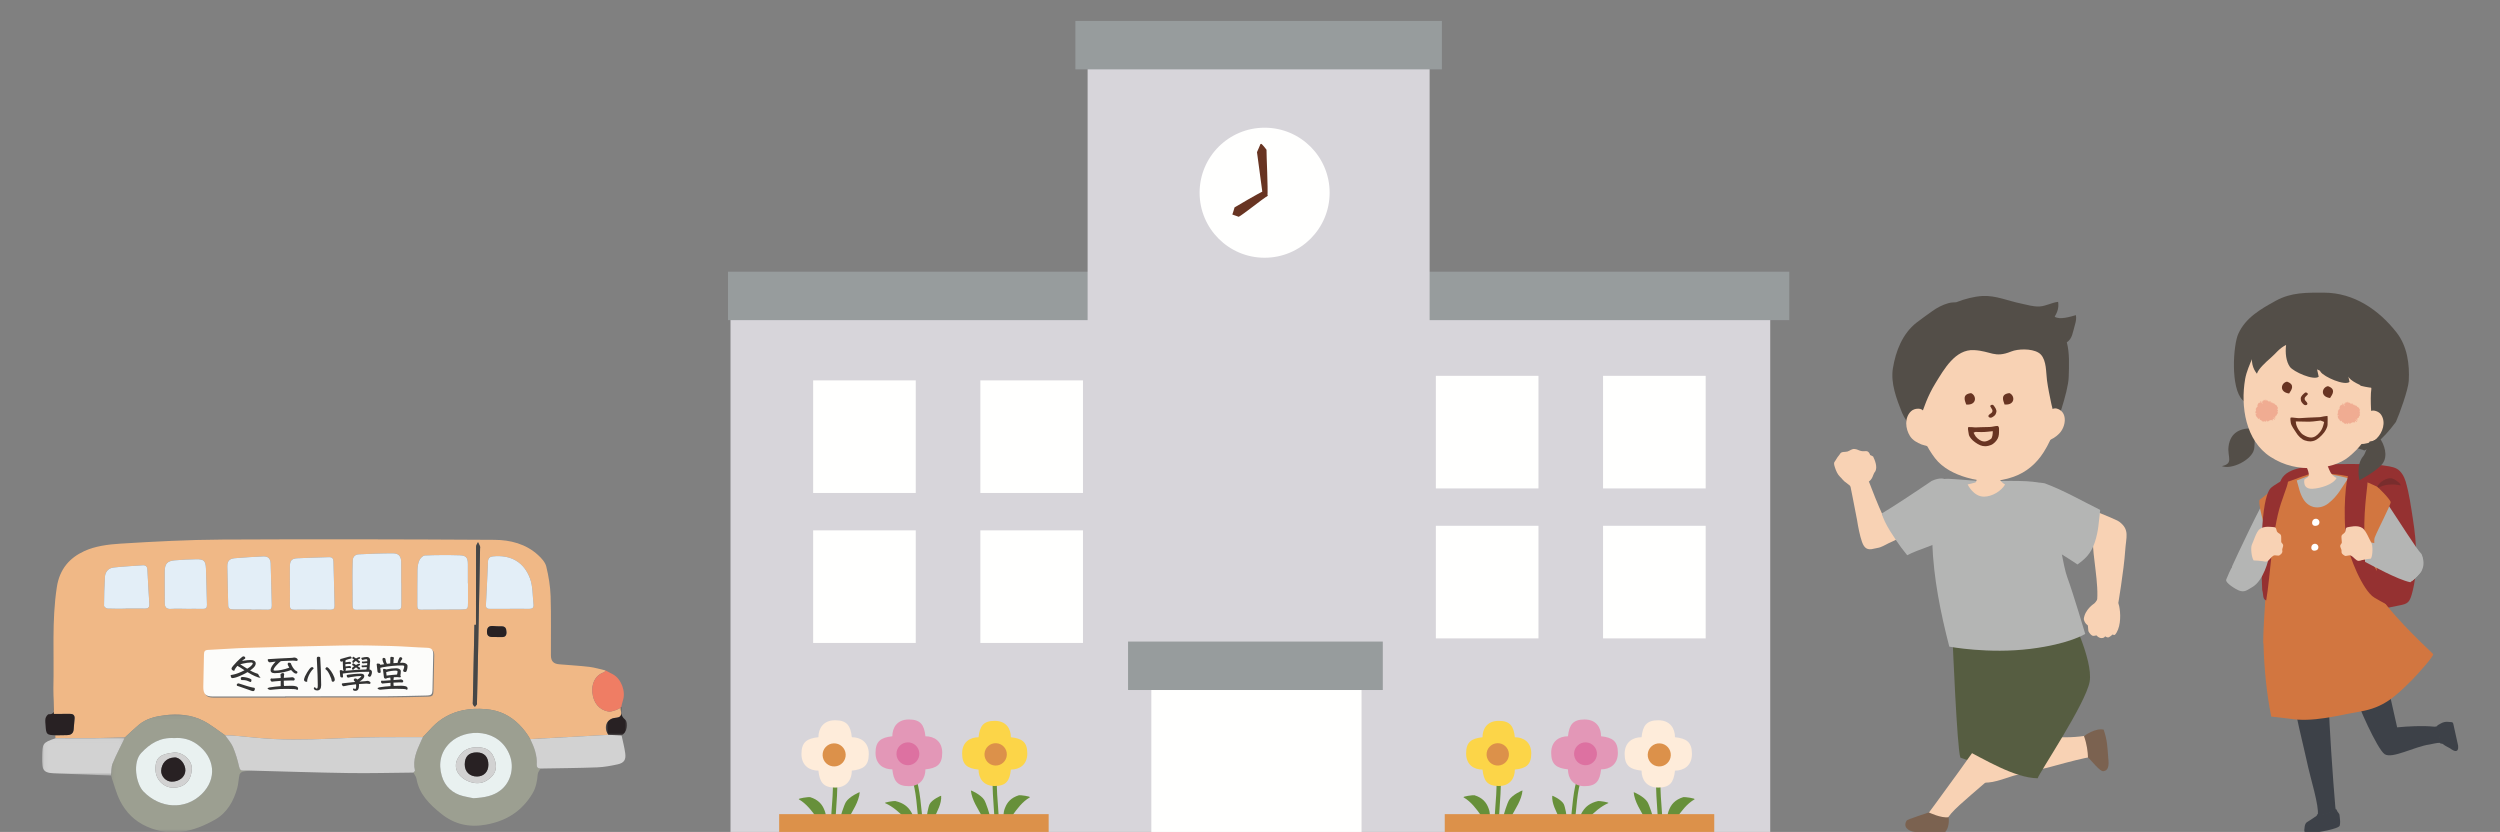 <?xml version="1.0" encoding="UTF-8"?>
<svg width="598px" height="199px" viewBox="0 0 598 199" version="1.1" xmlns="http://www.w3.org/2000/svg" xmlns:xlink="http://www.w3.org/1999/xlink">
    <rect x="0" y="0" width="598" height="199" fill="#808080" stroke="none"/>
    <title>img-recruit-m</title>
    <defs>
        <polygon id="path-1" points="0.065 0.124 33.887 0.124 33.887 28.298 0.065 28.298"></polygon>
        <polygon id="path-3" points="0.077 0.024 19.939 0.024 19.939 9.194 0.077 9.194"></polygon>
        <polygon id="path-5" points="0 0.204 5.076 0.204 5.076 7.023 0 7.023"></polygon>
    </defs>
    <g id="img-recruit-m" stroke="none" stroke-width="1" fill="none" fill-rule="evenodd">
        <g id="school" transform="translate(174.131, 5)">
            <polygon id="Fill-9" fill="#D7D5DA" points="0.606 195.256 249.308 195.256 249.308 67.374 0.606 67.374"></polygon>
            <polygon id="Fill-10" fill="#979C9D" points="0 71.577 253.868 71.577 253.868 59.989 0 59.989"></polygon>
            <polygon id="Fill-11" fill="#D7D5DA" points="86.027 109.394 167.835 109.394 167.835 3.906 86.027 3.906"></polygon>
            <polygon id="Fill-12" fill="#FFFFFE" points="101.266 195.256 151.551 195.256 151.551 155.303 101.266 155.303"></polygon>
            <polygon id="Fill-13" fill="#FFFFFE" points="20.375 112.921 44.916 112.921 44.916 85.988 20.375 85.988"></polygon>
            <polygon id="Fill-14" fill="#FFFFFE" points="60.371 112.921 84.915 112.921 84.915 85.988 60.371 85.988"></polygon>
            <polygon id="Fill-15" fill="#FFFFFE" points="169.326 111.831 193.87 111.831 193.87 84.898 169.326 84.898"></polygon>
            <polygon id="Fill-16" fill="#FFFFFE" points="209.322 111.831 233.868 111.831 233.868 84.898 209.322 84.898"></polygon>
            <polygon id="Fill-17" fill="#FFFFFE" points="20.375 148.794 44.916 148.794 44.916 121.863 20.375 121.863"></polygon>
            <polygon id="Fill-18" fill="#FFFFFE" points="60.371 148.794 84.915 148.794 84.915 121.863 60.371 121.863"></polygon>
            <polygon id="Fill-19" fill="#FFFFFE" points="169.326 147.702 193.87 147.702 193.87 120.769 169.326 120.769"></polygon>
            <polygon id="Fill-20" fill="#FFFFFE" points="209.322 147.702 233.868 147.702 233.868 120.769 209.322 120.769"></polygon>
            <path d="M143.917,41.098 C143.917,49.687 136.955,56.651 128.365,56.651 C119.776,56.651 112.814,49.687 112.814,41.098 C112.814,32.508 119.776,25.547 128.365,25.547 C136.955,25.547 143.917,32.508 143.917,41.098" id="Fill-21" fill="#FFFFFE"></path>
            <polygon id="Fill-22" fill="#979C9D" points="83.1 11.591 170.766 11.591 170.766 0 83.1 0"></polygon>
            <polygon id="Fill-23" fill="#979C9D" points="95.7 160.05 156.633 160.05 156.633 148.461 95.7 148.461"></polygon>
            <path d="M45.496,190.761 L46.51,190.761 C46.325,189.629 45.947,182.943 44.809,180.919 C44.625,180.586 43.694,180.919 43.918,181.319 C45.028,183.29 45.311,189.716 45.496,190.761" id="Fill-24" fill="#67903A"></path>
            <path d="M37.603,187.113 C39.49,187.942 40.966,189.331 42.415,190.761 L44.319,190.761 C44.319,189.94 43.867,189.301 43.67,188.991 C43.039,188.014 42.042,187.068 40.014,186.604 C39.792,186.552 37.17,186.921 37.603,187.113" id="Fill-25" fill="#67903A"></path>
            <path d="M49.297,190.761 C50.046,189 51.113,187.309 50.996,185.369 C50.993,185.231 48.756,186.311 48.244,187.33 C47.914,187.985 47.486,190.302 47.532,190.761 L49.297,190.761" id="Fill-26" fill="#67903A"></path>
            <path d="M51.01,185.935 C50.981,185.938 50.955,185.938 50.929,185.942 C50.955,185.921 50.981,185.904 51.005,185.886 C51.005,185.904 51.01,185.921 51.01,185.935" id="Fill-27" fill="#67903A"></path>
            <path d="M51.249,175.076 C51.249,172.264 49.304,171.117 47.232,171.117 C46.941,168.405 46.081,167.098 43.272,167.098 C40.463,167.098 39.313,169.043 39.313,171.117 C36.6,171.406 35.294,172.264 35.294,175.076 C35.294,177.885 37.241,179.034 39.313,179.034 C39.6,181.751 40.463,183.053 43.272,183.053 C46.081,183.053 47.232,181.103 47.232,179.034 C49.944,178.745 51.249,177.887 51.249,175.076" id="Fill-28" fill="#E397B7"></path>
            <path d="M45.773,175.175 C45.844,176.688 44.68,177.973 43.166,178.04 C41.656,178.116 40.374,176.946 40.305,175.434 C40.231,173.928 41.4,172.648 42.909,172.573 C44.418,172.502 45.701,173.67 45.773,175.175" id="Fill-29" fill="#DD71A1"></path>
            <path d="M64.76,190.31 L63.719,190.343 C63.699,189 62.835,181.08 63.63,178.651 C63.758,178.249 64.774,178.614 64.616,179.099 C63.851,181.462 64.756,189.068 64.76,190.31" id="Fill-30" fill="#67903A"></path>
            <path d="M72.182,185.74 C70.403,186.783 69.144,188.474 67.926,190.211 L65.973,190.276 C65.819,189.301 66.16,188.529 66.309,188.161 C66.772,186.984 67.617,185.834 69.614,185.217 C69.831,185.148 72.593,185.498 72.182,185.74" id="Fill-31" fill="#67903A"></path>
            <path d="M60.86,190.433 C59.765,188.374 58.351,186.412 58.109,184.114 C58.088,183.95 60.584,185.153 61.302,186.343 C61.761,187.111 62.635,189.831 62.672,190.375 L60.86,190.433" id="Fill-32" fill="#67903A"></path>
            <path d="M58.196,184.725 C58.223,184.743 58.256,184.765 58.286,184.786 C58.256,184.786 58.228,184.786 58.203,184.782 C58.2,184.765 58.2,184.743 58.196,184.725" id="Fill-33" fill="#67903A"></path>
            <path d="M56.012,175.218 C56.012,172.476 57.913,171.355 59.936,171.352 C60.22,168.702 61.061,167.426 63.805,167.426 C66.552,167.426 67.673,169.328 67.673,171.352 C70.323,171.635 71.599,172.471 71.599,175.218 C71.599,177.965 69.698,179.085 67.673,179.085 C67.393,181.74 66.552,183.015 63.805,183.015 C61.061,183.015 59.936,181.112 59.936,179.085 C57.285,178.806 56.012,177.97 56.012,175.218" id="Fill-34" fill="#FCD548"></path>
            <path d="M61.359,175.322 C61.291,176.798 62.43,178.05 63.907,178.12 C65.381,178.189 66.637,177.05 66.703,175.569 C66.774,174.101 65.634,172.846 64.162,172.773 C62.687,172.704 61.432,173.847 61.359,175.322" id="Fill-35" fill="#DC914A"></path>
            <path d="M24.641,190.931 L25.719,190.963 C25.741,189.572 26.631,181.393 25.812,178.884 C25.681,178.469 24.629,178.844 24.79,179.344 C25.588,181.79 24.646,189.646 24.641,190.931" id="Fill-36" fill="#67903A"></path>
            <path d="M16.974,186.209 C18.813,187.287 20.116,189.034 21.372,190.828 L23.39,190.89 C23.552,189.888 23.197,189.089 23.043,188.706 C22.565,187.49 21.692,186.304 19.628,185.666 C19.404,185.597 16.554,185.959 16.974,186.209" id="Fill-37" fill="#67903A"></path>
            <path d="M28.675,191.056 C29.805,188.93 31.269,186.899 31.517,184.525 C31.536,184.357 28.955,185.602 28.218,186.83 C27.74,187.619 26.84,190.437 26.804,190.995 L28.675,191.056" id="Fill-38" fill="#67903A"></path>
            <path d="M31.42,185.22 C31.392,185.22 31.366,185.22 31.333,185.224 C31.366,185.2 31.398,185.179 31.426,185.157 C31.424,185.179 31.424,185.2 31.42,185.22" id="Fill-39" fill="#67903A"></path>
            <path d="M33.684,175.337 C33.684,172.502 31.719,171.344 29.628,171.341 C29.335,168.604 28.464,167.284 25.631,167.284 C22.794,167.284 21.634,169.25 21.634,171.341 C18.897,171.635 17.578,172.497 17.578,175.337 C17.578,178.174 19.543,179.334 21.634,179.334 C21.924,182.074 22.794,183.389 25.631,183.389 C28.464,183.389 29.628,181.423 29.628,179.334 C32.367,179.043 33.684,178.177 33.684,175.337" id="Fill-40" fill="#FEECDA"></path>
            <path d="M28.158,175.443 C28.227,176.969 27.05,178.262 25.526,178.332 C24.001,178.404 22.705,177.228 22.637,175.701 C22.563,174.179 23.742,172.885 25.264,172.812 C26.788,172.738 28.085,173.92 28.158,175.443" id="Fill-41" fill="#DC914A"></path>
            <polygon id="Fill-42" fill="#DC914A" points="12.242 198.857 76.709 198.857 76.709 189.733 12.242 189.733"></polygon>
            <path d="M202.662,190.761 L201.651,190.761 C201.834,189.629 202.213,182.943 203.352,180.919 C203.537,180.586 204.469,180.919 204.24,181.319 C203.132,183.29 202.849,189.716 202.662,190.761" id="Fill-43" fill="#67903A"></path>
            <path d="M210.558,187.113 C208.671,187.942 207.194,189.331 205.745,190.761 L203.843,190.761 C203.843,189.94 204.292,189.301 204.493,188.991 C205.125,188.014 206.121,187.068 208.145,186.604 C208.367,186.552 210.988,186.921 210.558,187.113" id="Fill-44" fill="#67903A"></path>
            <path d="M198.863,190.761 C198.115,189 197.045,187.309 197.163,185.369 C197.171,185.231 199.406,186.311 199.917,187.33 C200.247,187.985 200.676,190.302 200.627,190.761 L198.863,190.761" id="Fill-45" fill="#67903A"></path>
            <path d="M197.151,185.935 C197.177,185.938 197.203,185.938 197.233,185.942 C197.203,185.921 197.177,185.904 197.156,185.886 C197.156,185.904 197.151,185.921 197.151,185.935" id="Fill-46" fill="#67903A"></path>
            <path d="M196.912,175.076 C196.912,172.264 198.856,171.117 200.926,171.117 C201.219,168.405 202.08,167.098 204.891,167.098 C207.701,167.098 208.846,169.043 208.846,171.117 C211.56,171.406 212.864,172.264 212.864,175.076 C212.864,177.885 210.922,179.034 208.846,179.034 C208.561,181.751 207.701,183.053 204.891,183.053 C202.08,183.053 200.926,181.103 200.926,179.034 C198.218,178.745 196.912,177.887 196.912,175.076" id="Fill-47" fill="#E397B7"></path>
            <path d="M202.386,175.175 C202.317,176.688 203.481,177.973 204.997,178.04 C206.502,178.116 207.785,176.946 207.857,175.434 C207.927,173.928 206.758,172.648 205.249,172.573 C203.742,172.502 202.459,173.67 202.386,175.175" id="Fill-48" fill="#DD71A1"></path>
            <path d="M183.398,190.31 L184.442,190.343 C184.461,189 185.323,181.08 184.532,178.651 C184.405,178.249 183.385,178.614 183.543,179.099 C184.312,181.462 183.405,189.068 183.398,190.31" id="Fill-49" fill="#67903A"></path>
            <path d="M175.979,185.74 C177.758,186.783 179.015,188.474 180.237,190.211 L182.191,190.276 C182.34,189.301 181.998,188.529 181.855,188.161 C181.389,186.984 180.541,185.834 178.547,185.217 C178.329,185.148 175.569,185.498 175.979,185.74" id="Fill-50" fill="#67903A"></path>
            <path d="M187.3,190.433 C188.398,188.374 189.812,186.412 190.054,184.114 C190.071,183.95 187.574,185.153 186.859,186.343 C186.4,187.111 185.526,189.831 185.489,190.375 L187.3,190.433" id="Fill-51" fill="#67903A"></path>
            <path d="M189.965,184.725 C189.937,184.743 189.905,184.765 189.875,184.786 C189.905,184.786 189.931,184.786 189.957,184.782 C189.963,184.765 189.963,184.743 189.965,184.725" id="Fill-52" fill="#67903A"></path>
            <path d="M192.149,175.218 C192.149,172.476 190.248,171.355 188.223,171.352 C187.938,168.702 187.1,167.426 184.356,167.426 C181.608,167.426 180.485,169.328 180.485,171.352 C177.838,171.635 176.563,172.471 176.563,175.218 C176.563,177.965 178.463,179.085 180.485,179.085 C180.77,181.74 181.608,183.015 184.356,183.015 C187.1,183.015 188.223,181.112 188.223,179.085 C190.873,178.806 192.149,177.97 192.149,175.218" id="Fill-53" fill="#FCD548"></path>
            <path d="M186.8,175.322 C186.871,176.798 185.729,178.05 184.252,178.12 C182.778,178.189 181.522,177.05 181.458,175.569 C181.389,174.101 182.529,172.846 184.002,172.773 C185.474,172.704 186.731,173.847 186.8,175.322" id="Fill-54" fill="#DC914A"></path>
            <path d="M223.52,190.931 L222.44,190.963 C222.42,189.572 221.529,181.393 222.346,178.884 C222.48,178.469 223.532,178.844 223.368,179.344 C222.575,181.79 223.513,189.646 223.52,190.931" id="Fill-55" fill="#67903A"></path>
            <path d="M231.186,186.209 C229.348,187.287 228.047,189.034 226.788,190.828 L224.768,190.89 C224.61,189.888 224.962,189.089 225.115,188.706 C225.594,187.49 226.469,186.304 228.532,185.666 C228.758,185.597 231.607,185.959 231.186,186.209" id="Fill-56" fill="#67903A"></path>
            <path d="M219.485,191.056 C218.354,188.93 216.892,186.899 216.644,184.525 C216.625,184.357 219.203,185.602 219.941,186.83 C220.419,187.619 221.322,190.437 221.359,190.995 L219.485,191.056" id="Fill-57" fill="#67903A"></path>
            <path d="M216.741,185.22 C216.769,185.22 216.797,185.22 216.825,185.224 C216.795,185.2 216.76,185.179 216.732,185.157 C216.737,185.179 216.737,185.2 216.741,185.22" id="Fill-58" fill="#67903A"></path>
            <path d="M214.48,175.337 C214.48,172.502 216.439,171.344 218.531,171.341 C218.826,168.604 219.695,167.284 222.527,167.284 C225.369,167.284 226.525,169.25 226.525,171.341 C229.265,171.635 230.583,172.497 230.583,175.337 C230.583,178.174 228.618,179.334 226.525,179.334 C226.236,182.074 225.369,183.389 222.527,183.389 C219.695,183.389 218.531,181.423 218.531,179.334 C215.797,179.043 214.48,178.177 214.48,175.337" id="Fill-59" fill="#FEECDA"></path>
            <path d="M220.005,175.443 C219.932,176.969 221.109,178.262 222.635,178.332 C224.157,178.404 225.456,177.228 225.524,175.701 C225.598,174.179 224.417,172.885 222.894,172.812 C221.372,172.738 220.079,173.92 220.005,175.443" id="Fill-60" fill="#DC914A"></path>
            <polygon id="Fill-61" fill="#DC914A" points="171.452 198.857 235.917 198.857 235.917 189.733 171.452 189.733"></polygon>
            <path d="M128.82,30.822 C128.823,30.801 127.978,29.718 127.611,29.417 C127.533,29.417 127.458,29.425 127.382,29.443 C127.126,30.115 126.79,30.771 126.552,31.37 C126.546,31.381 126.543,31.391 126.541,31.4 C126.567,31.646 127.98,42.105 127.98,42.105 C127.98,42.105 128.751,41.971 129.038,41.902 C129.22,40.436 128.779,31.754 128.82,30.822" id="Fill-62" fill="#683422"></path>
            <path d="M122.174,46.857 C123.096,46.4 127.792,42.657 129.077,41.824 C128.853,41.406 128.622,40.984 128.396,40.562 C126.695,41.321 121.915,44.175 121.169,44.615 C121.018,45.186 120.839,45.753 120.643,46.314 C120.951,46.412 121.803,46.719 122.174,46.857" id="Fill-63" fill="#683422"></path>
        </g>
        <g id="tour-car" transform="translate(80, 164.046) scale(-1, 1) translate(-80, -164.046) translate(10, 129)">
            <path d="M31.177,23.389 L31.177,23.371 C31.498,23.371 31.819,23.368 32.14,23.371 C33.037,23.38 33.549,23.095 33.516,22.038 C33.484,21.007 32.989,20.699 32.082,20.741 C31.443,20.771 30.8,20.861 30.165,20.824 C29.127,20.765 28.877,21.297 28.852,22.217 C28.826,23.154 29.279,23.42 30.095,23.391 C30.455,23.378 30.816,23.389 31.177,23.389 M36.519,20.45 C36.395,20.45 36.271,20.451 36.147,20.451 C36.147,14.215 36.155,7.978 36.126,1.741 C36.125,1.386 35.824,1.032 35.662,0.677 C35.493,1.024 35.306,1.363 35.165,1.721 C35.111,1.86 35.163,2.04 35.166,2.201 C35.321,10.288 35.472,18.376 35.632,26.463 C35.715,30.687 35.815,34.911 35.907,39.136 C35.91,39.257 35.868,39.406 35.924,39.493 C36.06,39.703 36.241,39.883 36.404,40.076 C36.564,39.892 36.784,39.731 36.868,39.517 C36.95,39.306 36.903,39.041 36.898,38.8 C36.773,32.683 36.646,26.566 36.519,20.45 M119.949,16.563 C119.949,16.574 119.949,16.586 119.949,16.598 C121.396,16.598 122.844,16.636 124.288,16.567 C124.585,16.553 125.114,16.143 125.112,15.919 C125.097,13.592 125.048,11.263 124.895,8.942 C124.816,7.738 124.033,6.885 122.839,6.751 C120.531,6.492 118.206,6.385 115.888,6.218 C115.155,6.166 114.779,6.467 114.742,7.25 C114.612,9.974 114.462,12.698 114.281,15.419 C114.225,16.258 114.527,16.59 115.367,16.572 C116.893,16.539 118.422,16.563 119.949,16.563 M105.439,16.638 L105.439,16.629 C106.645,16.629 107.856,16.565 109.056,16.648 C110.16,16.725 110.597,16.297 110.591,15.219 C110.575,12.686 110.629,10.153 110.599,7.621 C110.578,5.871 109.985,5.195 108.275,5.036 C106.558,4.878 104.83,4.813 103.105,4.773 C101.253,4.731 100.812,5.125 100.738,6.977 C100.622,9.866 100.597,12.759 100.498,15.65 C100.473,16.381 100.725,16.666 101.459,16.647 C102.785,16.614 104.112,16.638 105.439,16.638 M28.052,16.632 L28.052,16.64 C29.622,16.64 31.192,16.621 32.761,16.648 C33.457,16.66 33.806,16.46 33.765,15.689 C33.582,12.24 33.409,8.79 33.277,5.339 C33.245,4.515 32.817,4.156 32.107,4.086 C27.82,3.662 24.707,5.426 23.238,9.327 C22.511,11.257 22.62,13.506 22.375,15.614 C22.283,16.399 22.701,16.663 23.463,16.644 C24.992,16.605 26.522,16.632 28.052,16.632 M89.875,16.83 L89.875,16.786 C91.323,16.786 92.772,16.804 94.219,16.777 C94.84,16.765 95.401,16.673 95.414,15.79 C95.46,12.696 95.58,9.602 95.627,6.508 C95.647,5.222 95.133,4.632 93.864,4.525 C91.584,4.332 89.298,4.193 87.012,4.092 C85.873,4.042 85.293,4.619 85.256,5.768 C85.152,9.103 85.094,12.439 84.986,15.773 C84.962,16.543 85.215,16.868 86.014,16.842 C87.3,16.799 88.588,16.83 89.875,16.83 M80.647,11.046 L80.66,11.046 C80.66,9.515 80.67,7.984 80.658,6.453 C80.647,5.119 80.246,4.61 78.906,4.538 C76.376,4.401 73.84,4.369 71.308,4.272 C70.52,4.242 70.248,4.602 70.233,5.354 C70.162,8.857 70.073,12.358 69.965,15.86 C69.942,16.594 70.22,16.852 70.949,16.845 C73.849,16.817 76.75,16.81 79.65,16.844 C80.473,16.853 80.676,16.504 80.659,15.759 C80.622,14.188 80.647,12.617 80.647,11.046 M38.084,10.526 L38.056,10.526 C38.056,12.056 38.059,13.585 38.055,15.114 C38.051,16.678 38.077,16.768 39.637,16.792 C42.856,16.84 46.076,16.8 49.295,16.843 C50.125,16.854 50.185,16.429 50.181,15.788 C50.162,12.971 50.202,10.153 50.148,7.337 C50.133,6.549 49.999,5.706 49.675,5 C49.448,4.505 48.82,3.881 48.349,3.862 C45.577,3.753 42.796,3.74 40.023,3.826 C38.479,3.874 38.087,4.424 38.085,5.939 C38.083,7.468 38.084,8.997 38.084,10.526 M54.028,10.461 L53.999,10.461 C53.999,12.23 54.017,14 53.991,15.769 C53.98,16.504 54.183,16.857 55.011,16.848 C58.228,16.814 61.446,16.818 64.663,16.858 C65.499,16.868 65.666,16.513 65.659,15.773 C65.64,13.682 65.695,11.591 65.697,9.5 C65.698,8.023 65.688,6.545 65.632,5.069 C65.599,4.178 65.054,3.632 64.181,3.594 C61.452,3.474 58.721,3.345 55.991,3.353 C54.588,3.357 54.033,4.1 54.029,5.514 C54.025,7.163 54.028,8.812 54.028,10.461 M81.565,37.844 C81.565,37.859 81.564,37.873 81.564,37.888 C87.325,37.888 93.085,37.896 98.845,37.883 C100.585,37.879 101.151,37.291 101.126,35.535 C101.089,32.957 101.003,30.38 100.966,27.802 C100.956,27.123 100.754,26.778 100.007,26.744 C96.918,26.602 93.832,26.351 90.742,26.258 C83.054,26.026 75.365,25.815 67.675,25.684 C63.85,25.619 60.021,25.703 56.197,25.807 C53.302,25.885 50.411,26.136 47.516,26.239 C46.345,26.28 46.11,26.919 46.133,27.886 C46.195,30.584 46.243,33.282 46.302,35.98 C46.335,37.484 46.469,37.623 47.979,37.655 C51.2,37.724 54.421,37.826 57.643,37.836 C65.617,37.862 73.591,37.844 81.565,37.844 M136.767,46.876 C136.757,47.099 136.747,47.321 136.737,47.544 C133.583,47.552 130.428,47.59 127.275,47.558 C124.875,47.534 122.476,47.423 120.076,47.35 C118.973,46.345 117.905,45.297 116.757,44.346 C114.966,42.861 112.737,42.349 110.538,42.079 C107.405,41.693 104.238,41.948 101.384,43.406 C99.529,44.353 97.885,45.716 96.147,46.892 C95.544,46.907 94.939,46.893 94.339,46.944 C91.027,47.223 87.721,47.61 84.403,47.779 C81.438,47.93 78.459,47.914 75.489,47.847 C71.19,47.749 66.895,47.478 62.596,47.393 C58.017,47.302 53.435,47.341 48.854,47.324 C48.11,46.533 47.37,45.737 46.62,44.952 C44.606,42.843 42.109,41.497 39.312,40.902 C37.532,40.524 35.627,40.473 33.806,40.624 C32.256,40.752 30.63,41.143 29.245,41.834 C26.625,43.143 24.658,45.26 23.163,47.791 C16.933,47.452 10.702,47.113 4.471,46.774 C5.763,44.986 4.893,42.874 2.74,42.699 C1.746,42.618 1.251,42.295 1.448,41.238 C1.506,40.926 1.496,40.601 1.517,40.283 C1.945,40.49 2.356,40.753 2.805,40.89 C3.358,41.058 3.977,41.3 4.509,41.199 C6.682,40.79 8.053,39.142 8.304,36.684 C8.498,34.79 7.858,32.6 5.513,31.8 C5.36,31.747 5.268,31.518 5.147,31.371 C6.451,31.076 7.742,30.668 9.062,30.512 C11.453,30.229 13.863,30.11 16.262,29.896 C17.59,29.777 18.209,29.166 18.221,27.773 C18.262,23.06 18.134,18.343 18.291,13.634 C18.37,11.246 18.767,8.836 19.332,6.511 C19.58,5.489 20.477,4.517 21.3,3.763 C24.229,1.08 27.948,0.153 31.711,0.13 C53.413,-0.002 75.117,-0.049 96.819,0.064 C104.949,0.106 113.082,0.537 121.199,1.039 C124.124,1.22 127.238,1.622 129.849,2.828 C133.309,4.426 135.731,7.066 136.4,11.411 C137.645,19.484 137.024,27.554 137.23,35.623 C137.257,36.708 137.17,37.797 137.137,38.88 C137.137,39.792 137.137,40.707 137.137,41.768 C135.743,41.768 134.508,41.784 133.273,41.763 C132.523,41.749 132.114,42.067 132.157,42.827 C132.207,43.703 132.324,44.575 132.381,45.451 C132.442,46.401 133.009,46.797 133.876,46.834 C134.838,46.875 135.803,46.864 136.767,46.876" id="Fill-1" fill="#F0B886"></path>
            <g id="Group-5" transform="translate(89.574, 41.793)">
                <mask id="mask-2" fill="white">
                    <use xlink:href="#path-1"></use>
                </mask>
                <g id="Clip-4"></g>
                <path d="M18.726,5.758 C16.86,5.591 14.911,6.038 13.232,7.277 C9.025,10.38 8.418,15.47 12.179,19.15 C16.135,23.023 22.151,22.643 26.122,18.525 C27.878,16.704 28.766,11.584 26.649,9.318 C24.567,7.09 22.158,5.536 18.726,5.758 M6.573,5.099 C8.311,3.922 9.954,2.56 11.81,1.612 C14.663,0.154 17.831,-0.1 20.964,0.285 C23.163,0.556 25.391,1.068 27.182,2.552 C28.33,3.503 29.398,4.552 30.502,5.556 C31.507,7.63 32.595,9.669 33.476,11.794 C33.842,12.676 33.763,13.743 33.887,14.726 C33.171,16.756 32.661,18.892 31.69,20.792 C30.297,23.517 28.23,25.623 25.295,26.924 C19.451,29.517 14.04,28.153 8.906,25.213 C6.114,23.614 4.521,20.808 3.667,17.695 C3.382,16.659 3.375,15.55 3.13,14.5 C3.06,14.2 2.633,13.842 2.312,13.771 C1.582,13.609 0.817,13.609 0.065,13.543 C0.746,13.534 1.431,13.48 2.109,13.527 C2.86,13.58 3.074,13.307 3.243,12.55 C3.598,10.964 4.07,9.382 4.708,7.89 C5.14,6.879 5.938,6.024 6.573,5.099" id="Fill-3" fill="#9C9F91" mask="url(#mask-2)"></path>
            </g>
            <path d="M36.758,61.935 C37.268,61.831 38.254,61.667 39.22,61.426 C41.815,60.78 43.592,59.086 44.322,56.612 C45.196,53.648 44.599,50.773 42.299,48.606 C38.58,45.1 30.445,45.167 28.017,51.798 C26.968,54.661 27.826,58.089 30.176,59.964 C31.973,61.398 34.066,61.78 36.758,61.935 M23.163,47.791 C24.658,45.261 26.625,43.143 29.245,41.834 C30.63,41.143 32.256,40.752 33.806,40.624 C35.627,40.473 37.532,40.524 39.312,40.902 C42.109,41.496 44.606,42.843 46.62,44.952 C47.37,45.738 48.11,46.533 48.855,47.324 C49.005,47.651 49.156,47.978 49.304,48.306 C50.302,50.536 51.339,52.756 50.743,55.321 C50.713,55.445 50.986,55.64 51.118,55.802 C50.864,56.291 50.469,56.754 50.378,57.271 C49.726,61 47.239,63.408 44.478,65.631 C41.288,68.198 37.779,68.994 33.672,68.241 C28.849,67.356 25.213,65.049 22.682,60.89 C21.797,59.435 21.501,57.858 21.377,56.195 C21.342,55.728 20.933,55.288 20.695,54.836 C21.344,54.843 21.653,54.52 21.613,53.874 C21.478,51.68 22.233,49.713 23.163,47.791" id="Fill-6" fill="#9C9F91"></path>
            <path d="M51.118,55.802 C50.986,55.64 50.714,55.445 50.743,55.32 C51.339,52.756 50.302,50.536 49.304,48.306 C49.157,47.978 49.005,47.651 48.855,47.324 C53.435,47.341 58.017,47.302 62.596,47.393 C66.895,47.478 71.19,47.749 75.488,47.847 C78.459,47.914 81.438,47.93 84.403,47.779 C87.721,47.611 91.027,47.223 94.339,46.944 C94.939,46.893 95.544,46.907 96.147,46.892 C95.513,47.817 94.715,48.672 94.282,49.683 C93.644,51.175 93.172,52.758 92.817,54.344 C92.648,55.1 92.434,55.373 91.684,55.321 C91.006,55.274 90.321,55.327 89.64,55.337 C81.954,55.537 74.268,55.803 66.58,55.915 C61.428,55.991 56.272,55.848 51.118,55.802" id="Fill-8" fill="#D2D2D2"></path>
            <path d="M23.163,47.791 C22.233,49.713 21.478,51.68 21.613,53.874 C21.653,54.52 21.344,54.843 20.695,54.836 C16.187,54.752 11.677,54.721 7.172,54.554 C5.536,54.493 3.895,54.19 2.29,53.84 C0.721,53.498 0.229,52.755 0.45,51.139 C0.644,49.714 1.025,48.313 1.323,46.902 C2.373,46.859 3.422,46.816 4.471,46.773 C10.702,47.113 16.933,47.452 23.163,47.791" id="Fill-10" fill="#D2D2D2"></path>
            <g id="Group-14" transform="translate(120, 47.325)">
                <mask id="mask-4" fill="white">
                    <use xlink:href="#path-3"></use>
                </mask>
                <g id="Clip-13"></g>
                <path d="M3.461,9.194 C3.337,8.211 3.416,7.144 3.05,6.262 C2.17,4.137 1.081,2.098 0.077,0.024 C2.476,0.097 4.875,0.209 7.275,0.233 C10.428,0.265 13.583,0.227 16.737,0.218 C16.767,0.244 16.794,0.283 16.829,0.295 C19.764,1.325 19.874,1.479 19.932,4.672 C19.999,8.293 19.634,8.612 15.986,8.707 C11.809,8.815 7.636,9.027 3.461,9.194" id="Fill-12" fill="#D2D2D2" mask="url(#mask-4)"></path>
            </g>
            <path d="M5.148,31.371 C5.268,31.518 5.361,31.747 5.513,31.8 C7.858,32.6 8.498,34.79 8.304,36.684 C8.053,39.142 6.682,40.79 4.509,41.199 C3.977,41.299 3.358,41.058 2.805,40.89 C2.356,40.753 1.945,40.49 1.518,40.283 C1.475,40.216 1.431,40.149 1.388,40.083 C1.264,39.583 1.175,39.07 1.009,38.585 C0.257,36.378 1.398,33.36 3.41,32.288 C3.988,31.98 4.568,31.676 5.148,31.371" id="Fill-15" fill="#EF7D64"></path>
            <path d="M136.767,46.876 C135.803,46.865 134.838,46.875 133.875,46.834 C133.01,46.797 132.442,46.402 132.381,45.451 C132.324,44.575 132.207,43.703 132.157,42.827 C132.114,42.067 132.523,41.749 133.273,41.762 C134.508,41.784 135.743,41.768 137.137,41.768 C137.137,40.708 137.137,39.792 137.137,38.88 C137.131,39.322 137.141,39.762 137.117,40.2 C137.069,41.082 137,41.904 138.333,41.836 C138.587,41.823 139.028,42.439 139.112,42.825 C139.236,43.393 139.135,44.015 139.097,44.612 C138.964,46.68 138.817,46.818 136.767,46.876" id="Fill-17" fill="#282123"></path>
            <g id="Group-21" transform="translate(0, 39.878)">
                <mask id="mask-6" fill="white">
                    <use xlink:href="#path-5"></use>
                </mask>
                <g id="Clip-20"></g>
                <path d="M1.388,0.204 C1.431,0.271 1.474,0.338 1.517,0.404 C1.496,0.723 1.506,1.048 1.448,1.36 C1.251,2.416 1.746,2.74 2.74,2.821 C4.893,2.995 5.763,5.107 4.471,6.895 C3.422,6.938 2.373,6.981 1.323,7.023 C0.121,6.49 -0.524,4.077 0.535,3.19 C1.632,2.271 1.39,1.273 1.388,0.204" id="Fill-19" fill="#282123" mask="url(#mask-6)"></path>
            </g>
            <path d="M67.919,25.398 C75.609,25.529 83.298,25.74 90.986,25.972 C94.076,26.065 97.162,26.316 100.251,26.458 C100.998,26.492 101.2,26.837 101.21,27.516 C101.247,30.094 101.333,32.671 101.37,35.249 C101.395,37.005 100.829,37.593 99.089,37.597 C93.329,37.61 87.568,37.602 81.808,37.602 L81.809,37.558 L81.809,37.558 C73.834,37.558 65.861,37.576 57.887,37.55 C54.665,37.539 51.444,37.438 48.223,37.369 C46.713,37.337 46.579,37.198 46.546,35.694 C46.487,32.996 46.439,30.298 46.376,27.599 C46.354,26.633 46.589,25.994 47.76,25.953 C50.655,25.85 53.546,25.599 56.441,25.521 C60.265,25.417 64.094,25.333 67.919,25.398 Z" id="Combined-Shape" fill="#FCFCFA"></path>
            <path d="M52.894,33.206 C53.086,33.206 53.384,33.154 53.778,33.04 C54.18,32.926 54.74,32.69 55.475,32.34 C55.825,32.182 56.175,31.99 56.534,31.771 C57.208,32.191 57.803,32.515 58.319,32.734 C58.914,32.996 59.334,33.127 59.57,33.127 C59.657,33.127 59.736,33.101 59.806,33.04 C59.876,32.97 59.92,32.917 59.946,32.865 C59.981,32.812 60.008,32.742 60.008,32.672 C60.008,32.55 59.972,32.462 59.92,32.427 C59.885,32.401 59.824,32.375 59.736,32.357 C59.404,32.305 58.975,32.182 58.459,31.99 C58.03,31.832 57.593,31.622 57.155,31.369 L57.523,31.106 C58.17,30.616 58.502,30.152 58.502,29.715 C58.502,29.584 58.468,29.461 58.415,29.339 C58.345,29.225 58.231,29.12 58.056,29.024 C57.881,28.927 57.636,28.875 57.33,28.875 C56.875,28.875 56.333,28.927 55.711,29.015 C55.545,29.041 55.379,29.067 55.221,29.094 C55.352,28.98 55.492,28.866 55.633,28.752 C55.72,28.682 55.816,28.621 55.913,28.577 C55.974,28.534 56.009,28.464 56.009,28.376 C56.009,28.297 55.965,28.219 55.886,28.131 C55.816,28.044 55.703,28 55.562,28 C55.44,28 55.309,28.07 55.16,28.21 C55.002,28.341 54.862,28.464 54.74,28.569 C54.303,28.945 53.751,29.514 53.095,30.266 C52.841,30.581 52.71,30.782 52.71,30.887 C52.71,31.202 52.929,31.395 53.366,31.465 C53.41,31.264 53.524,31.036 53.708,30.782 C53.83,30.607 53.961,30.441 54.11,30.266 C54.25,30.354 54.443,30.459 54.688,30.599 C54.898,30.739 55.274,30.984 55.816,31.325 C55.256,31.622 54.758,31.85 54.337,31.999 C53.891,32.174 53.498,32.296 53.156,32.357 C52.815,32.445 52.596,32.48 52.5,32.48 C52.535,32.97 52.666,33.206 52.894,33.206 Z M56.464,30.957 C56.044,30.704 55.606,30.432 55.169,30.135 L54.792,29.899 C54.915,29.864 55.09,29.82 55.335,29.759 C55.685,29.671 56.053,29.592 56.429,29.54 C56.796,29.496 57.12,29.47 57.409,29.47 C57.663,29.47 57.794,29.557 57.794,29.732 C57.785,29.855 57.636,30.056 57.347,30.336 C57.138,30.529 56.84,30.73 56.464,30.957 Z M57.278,34.134 C57.347,34.134 57.4,34.081 57.435,33.976 C57.47,33.871 57.487,33.766 57.487,33.652 C57.487,33.547 57.356,33.434 57.102,33.311 C56.814,33.189 56.499,33.101 56.166,33.031 C55.816,32.97 55.528,32.935 55.291,32.935 C55.186,32.935 55.108,32.961 55.046,33.014 C54.959,33.049 54.924,33.136 54.924,33.276 C54.924,33.416 54.95,33.521 55.011,33.582 C55.081,33.644 55.142,33.679 55.212,33.679 C55.265,33.679 55.335,33.67 55.405,33.67 C55.773,33.67 56.087,33.714 56.35,33.792 C56.604,33.88 56.796,33.959 56.919,34.011 C57.068,34.099 57.19,34.134 57.278,34.134 Z M57.837,36.321 C57.934,36.321 58.013,36.304 58.074,36.277 C58.126,36.242 58.179,36.172 58.231,36.076 C58.266,35.989 58.284,35.901 58.301,35.814 C58.301,35.604 58.205,35.499 58.03,35.49 C57.96,35.481 57.907,35.472 57.864,35.472 C57.601,35.437 57.102,35.306 56.376,35.087 C55.641,34.86 55.055,34.676 54.609,34.527 C54.451,34.484 54.364,34.457 54.364,34.457 C54.206,34.484 54.093,34.536 54.031,34.615 C53.979,34.702 53.961,34.781 53.961,34.86 C53.97,34.921 53.996,34.982 54.04,35.044 C54.163,35.079 54.329,35.131 54.539,35.201 C54.898,35.315 55.667,35.586 56.84,36.006 C57.102,36.111 57.321,36.19 57.496,36.242 C57.68,36.295 57.794,36.321 57.837,36.321 Z M68.119,32.13 C68.329,32.13 68.442,32.042 68.478,31.859 C68.478,31.754 68.451,31.684 68.416,31.631 C68.381,31.579 68.329,31.544 68.259,31.526 C68.171,31.491 68.119,31.474 68.101,31.456 C67.987,31.395 67.839,31.255 67.655,31.027 C67.463,30.8 67.305,30.555 67.174,30.292 C67.034,30.039 66.964,29.864 66.955,29.767 C66.946,29.741 66.929,29.706 66.903,29.662 C66.868,29.627 66.806,29.592 66.728,29.557 C66.649,29.522 66.552,29.505 66.448,29.505 C66.351,29.505 66.272,29.54 66.22,29.61 C66.168,29.68 66.141,29.767 66.141,29.881 C66.141,29.977 66.237,30.187 66.421,30.502 C66.456,30.572 66.491,30.634 66.535,30.704 C65.222,31.176 64.076,31.412 63.096,31.412 C62.869,31.412 62.755,31.36 62.755,31.272 C62.755,31.027 63,30.625 63.508,30.082 C63.928,29.645 64.225,29.356 64.418,29.216 C64.461,29.199 64.496,29.181 64.522,29.155 L64.522,29.146 C64.724,29.137 64.951,29.12 65.196,29.102 C66.176,29.05 66.92,29.015 67.419,29.015 C67.559,29.024 67.716,29.032 67.891,29.05 C68.066,29.085 68.189,29.094 68.276,29.094 C68.442,29.094 68.53,28.989 68.547,28.779 C68.539,28.674 68.442,28.56 68.267,28.437 C68.084,28.332 67.909,28.28 67.734,28.28 C67.699,28.28 67.646,28.289 67.559,28.297 C67.454,28.332 67.331,28.35 67.191,28.359 C66.001,28.411 64.916,28.464 63.954,28.516 C62.983,28.577 62.318,28.621 61.959,28.639 C61.688,28.656 61.521,28.674 61.469,28.674 C61.399,28.709 61.373,28.77 61.373,28.857 C61.373,28.962 61.416,29.085 61.513,29.225 C61.6,29.365 61.714,29.426 61.836,29.426 C61.924,29.426 62.055,29.417 62.23,29.391 C62.405,29.365 62.703,29.321 63.105,29.269 C63.149,29.269 63.201,29.26 63.271,29.251 C63.131,29.391 62.983,29.549 62.843,29.724 C62.318,30.354 62.064,30.852 62.064,31.22 L62.064,31.43 C62.072,31.552 62.125,31.666 62.23,31.78 C62.414,31.946 62.676,32.025 63.026,32.025 C63.709,32.025 64.444,31.946 65.24,31.771 C65.905,31.631 66.474,31.465 66.964,31.264 C67.016,31.334 67.078,31.404 67.147,31.474 C67.436,31.789 67.681,31.981 67.874,32.069 C67.961,32.112 68.049,32.13 68.119,32.13 Z M68.399,36.015 C68.556,36.015 68.635,35.919 68.635,35.726 C68.626,35.446 68.478,35.271 68.189,35.184 C67.9,35.087 67.532,35.035 67.095,35.035 C66.465,35.035 65.861,35.044 65.275,35.079 C65.249,34.974 65.231,34.877 65.231,34.79 C65.218,34.659 65.215,34.449 65.214,34.16 L65.214,33.819 C65.984,33.784 66.544,33.766 66.903,33.766 C66.99,33.766 67.06,33.775 67.13,33.775 L67.323,33.775 C67.401,33.792 67.454,33.792 67.489,33.792 C67.594,33.792 67.672,33.766 67.734,33.696 C67.795,33.644 67.83,33.565 67.83,33.469 C67.83,33.355 67.786,33.267 67.716,33.206 C67.646,33.136 67.567,33.084 67.48,33.04 C67.401,33.005 67.314,32.987 67.226,32.987 C67.156,32.987 66.999,33.005 66.754,33.04 C66.561,33.066 66.045,33.101 65.222,33.145 L65.231,32.987 L65.231,32.987 C65.231,32.751 65.249,32.576 65.275,32.471 C65.301,32.375 65.319,32.305 65.319,32.27 C65.31,32.182 65.275,32.112 65.205,32.06 C65.153,32.025 65.065,31.999 64.951,31.999 C64.855,31.999 64.741,32.042 64.619,32.121 C64.479,32.209 64.409,32.296 64.409,32.401 C64.409,32.436 64.418,32.489 64.435,32.541 C64.453,32.594 64.461,32.716 64.47,32.891 C64.47,32.961 64.47,33.057 64.479,33.18 C63.254,33.267 62.615,33.311 62.562,33.311 C62.501,33.311 62.449,33.311 62.396,33.302 C62.335,33.302 62.291,33.302 62.265,33.285 C62.23,33.285 62.204,33.276 62.195,33.267 C62.072,33.364 62.011,33.46 62.011,33.547 C62.011,33.635 62.02,33.705 62.055,33.775 C62.081,33.836 62.125,33.897 62.195,33.959 C62.256,34.029 62.326,34.055 62.405,34.055 C62.492,34.055 62.755,34.029 63.184,33.967 C63.49,33.932 63.919,33.897 64.479,33.862 L64.479,33.932 C64.479,34.195 64.47,34.597 64.47,35.122 C63.551,35.192 62.667,35.289 61.819,35.429 C61.766,35.446 61.67,35.472 61.53,35.525 L61.311,35.595 C61.416,35.857 61.644,35.997 62.011,36.015 C62.221,36.015 62.615,35.971 63.175,35.901 C63.735,35.822 64.662,35.787 65.949,35.787 L66.754,35.805 C67.471,35.814 67.918,35.84 68.101,35.884 C68.259,35.971 68.364,36.015 68.399,36.015 Z M73.203,36.155 C73.832,36.155 74.156,35.726 74.156,34.869 C74.156,33.81 74.13,32.585 74.078,31.194 C74.025,29.794 73.972,28.822 73.929,28.28 C73.911,28.21 73.859,28.157 73.754,28.122 C73.649,28.096 73.552,28.079 73.456,28.079 C73.334,28.087 73.237,28.131 73.185,28.201 C73.132,28.271 73.115,28.376 73.115,28.516 C73.115,28.691 73.132,28.936 73.15,29.269 C73.272,31.622 73.343,33.512 73.343,34.93 C73.343,35.262 73.316,35.481 73.272,35.569 C73.229,35.656 73.168,35.709 73.089,35.709 C72.975,35.709 72.896,35.665 72.844,35.595 C72.826,35.525 72.791,35.472 72.748,35.446 C72.695,35.411 72.651,35.402 72.599,35.402 C72.459,35.402 72.397,35.481 72.397,35.639 C72.397,35.761 72.459,35.884 72.599,35.989 C72.73,36.094 72.931,36.155 73.203,36.155 Z M70.674,34.081 C70.718,34.081 70.77,34.081 70.823,34.072 C70.805,34.002 70.805,33.932 70.805,33.88 C70.814,33.635 70.875,33.372 70.989,33.075 C71.216,32.419 71.549,31.832 71.969,31.307 C72.056,31.194 72.161,31.097 72.284,31.019 C72.319,30.992 72.336,30.957 72.336,30.905 C72.336,30.887 72.328,30.852 72.319,30.817 C72.301,30.747 72.266,30.686 72.196,30.634 C72.135,30.59 72.074,30.564 72.004,30.564 C71.934,30.564 71.881,30.581 71.846,30.599 C71.706,30.651 71.531,30.791 71.339,31.036 C70.998,31.482 70.647,32.06 70.289,32.777 C70.131,33.18 70.052,33.451 70.052,33.6 C70.052,33.731 70.096,33.836 70.192,33.924 C70.28,34.029 70.438,34.081 70.674,34.081 Z M76.965,34.081 C77.079,34.081 77.175,34.037 77.263,33.95 C77.359,33.862 77.411,33.74 77.411,33.6 C77.411,33.46 77.376,33.276 77.306,33.049 C77.079,32.471 76.825,31.972 76.528,31.552 C76.23,31.15 76.011,30.887 75.862,30.765 C75.74,30.66 75.635,30.599 75.53,30.59 C75.416,30.59 75.329,30.642 75.276,30.747 C75.206,30.835 75.171,30.905 75.171,30.966 C75.171,31.036 75.189,31.089 75.241,31.124 C75.285,31.15 75.329,31.176 75.364,31.202 C75.451,31.272 75.547,31.369 75.635,31.482 C75.985,31.972 76.3,32.594 76.571,33.355 C76.641,33.617 76.685,33.801 76.685,33.897 C76.685,33.985 76.772,34.046 76.965,34.081 Z M79.205,33.066 C79.328,33.049 79.389,32.979 79.389,32.856 C79.389,32.821 79.38,32.734 79.362,32.585 C79.345,32.445 79.336,32.296 79.328,32.121 C79.397,32.121 79.546,32.095 79.756,32.06 C80.045,32.007 80.763,31.929 81.9,31.841 C83.037,31.736 84.245,31.684 85.505,31.684 C85.601,31.692 85.654,31.736 85.662,31.806 C85.662,31.999 85.558,32.217 85.356,32.445 C85.339,32.48 85.33,32.506 85.33,32.515 C85.321,32.532 85.321,32.559 85.321,32.585 C85.321,32.646 85.365,32.707 85.47,32.777 C85.566,32.856 85.671,32.891 85.785,32.891 C85.907,32.891 86.021,32.76 86.144,32.506 C86.249,32.261 86.301,31.999 86.301,31.727 C86.301,31.596 86.249,31.474 86.161,31.36 C86.047,31.264 85.942,31.202 85.838,31.167 C85.802,31.159 85.759,31.15 85.715,31.141 C85.715,31.132 85.724,31.124 85.724,31.106 C85.733,30.984 85.741,30.87 85.741,30.774 L85.864,29.12 C85.864,28.875 85.838,28.691 85.785,28.56 C85.724,28.437 85.645,28.341 85.54,28.271 C85.409,28.192 85.243,28.149 85.05,28.149 C84.718,28.149 84.306,28.219 83.808,28.341 C83.781,28.359 83.772,28.376 83.772,28.402 C83.772,28.507 83.79,28.604 83.843,28.682 C83.895,28.805 83.983,28.866 84.105,28.866 C84.114,28.866 84.157,28.857 84.228,28.822 C84.507,28.735 84.752,28.691 84.963,28.691 C85.067,28.691 85.138,28.735 85.172,28.822 C85.19,28.91 85.199,29.024 85.199,29.155 C85.19,29.164 85.164,29.172 85.129,29.172 C85.076,29.181 84.91,29.199 84.639,29.216 C84.359,29.242 84.219,29.251 84.21,29.251 C84.175,29.251 84.14,29.251 84.114,29.242 C84.079,29.242 84.061,29.242 84.044,29.234 C84.017,29.234 84,29.225 84,29.216 C83.921,29.277 83.886,29.339 83.886,29.391 C83.886,29.444 83.895,29.487 83.912,29.522 C83.93,29.557 83.956,29.592 84,29.627 C84.035,29.671 84.079,29.689 84.123,29.689 C84.14,29.689 84.192,29.689 84.289,29.671 C84.368,29.662 84.49,29.654 84.665,29.636 C84.84,29.627 84.963,29.619 85.041,29.619 C85.094,29.619 85.138,29.627 85.172,29.627 L85.181,29.627 C85.172,29.794 85.164,29.96 85.146,30.126 C85.12,30.126 85.085,30.117 85.05,30.117 C85.032,30.117 85.006,30.126 84.954,30.126 C84.901,30.135 84.761,30.144 84.516,30.161 L84.14,30.187 C84.105,30.187 84.07,30.187 84.052,30.179 C84.017,30.179 83.991,30.179 83.974,30.17 C83.948,30.17 83.93,30.161 83.93,30.152 C83.851,30.214 83.816,30.275 83.816,30.327 C83.816,30.38 83.825,30.432 83.843,30.467 C83.86,30.502 83.886,30.529 83.93,30.564 C83.965,30.607 84.009,30.625 84.061,30.625 C84.079,30.625 84.123,30.625 84.192,30.607 L84.534,30.581 C84.683,30.581 84.787,30.572 84.858,30.572 C84.91,30.572 84.954,30.581 84.998,30.581 C85.024,30.581 85.059,30.59 85.094,30.59 L85.067,30.739 C85.067,30.826 85.05,30.914 85.015,30.992 C84.989,31.045 84.971,31.097 84.963,31.132 C83.475,31.159 81.804,31.264 79.949,31.447 C79.957,31.439 79.966,31.421 79.984,31.395 C80.036,31.281 80.071,31.141 80.071,30.966 L80.028,30.852 C80.097,30.835 80.22,30.826 80.386,30.809 C80.544,30.791 80.657,30.782 80.728,30.782 C80.78,30.782 80.824,30.791 80.868,30.791 C80.903,30.791 80.946,30.8 80.999,30.8 C81.043,30.817 81.078,30.817 81.104,30.817 C81.156,30.817 81.209,30.8 81.252,30.747 C81.287,30.712 81.314,30.66 81.314,30.599 C81.314,30.529 81.287,30.476 81.244,30.441 C81.191,30.397 81.139,30.362 81.095,30.336 C81.043,30.319 80.99,30.301 80.929,30.301 C80.911,30.301 80.885,30.31 80.832,30.319 C80.78,30.336 80.631,30.354 80.377,30.371 C80.153,30.401 80.024,30.412 79.986,30.414 L79.966,30.415 C79.949,30.275 79.949,30.091 79.949,29.881 C79.949,29.881 79.957,29.881 79.975,29.872 C80.045,29.855 80.176,29.837 80.351,29.82 C80.509,29.802 80.631,29.794 80.71,29.794 C80.763,29.794 80.815,29.802 80.85,29.802 C80.885,29.802 80.938,29.811 80.99,29.811 C81.034,29.82 81.069,29.82 81.095,29.82 C81.147,29.82 81.2,29.802 81.244,29.759 C81.279,29.724 81.305,29.671 81.305,29.61 C81.305,29.54 81.279,29.479 81.235,29.435 L81.078,29.339 L81.078,29.339 C81.025,29.321 80.972,29.304 80.911,29.304 C80.894,29.304 80.859,29.312 80.806,29.321 C80.754,29.339 80.596,29.365 80.334,29.382 C80.141,29.4 80.019,29.417 79.949,29.426 L79.949,29.374 C79.949,29.199 79.957,29.085 79.984,29.05 C80.001,29.024 80.01,29.006 80.01,28.989 C80.01,28.971 80.001,28.945 79.984,28.91 C80.43,28.744 80.806,28.63 81.121,28.56 C81.226,28.542 81.314,28.525 81.384,28.499 C81.41,28.481 81.427,28.411 81.427,28.271 C81.401,28.184 81.314,28.096 81.165,28.017 C81.06,28.017 80.911,28.052 80.71,28.105 C80.483,28.175 80.211,28.245 79.888,28.332 C79.564,28.437 79.284,28.516 79.047,28.569 C78.978,28.586 78.89,28.604 78.794,28.621 C78.715,28.709 78.68,28.814 78.68,28.954 C78.68,29.12 78.776,29.225 78.969,29.277 C79.056,29.277 79.135,29.26 79.214,29.216 C79.249,29.199 79.284,29.181 79.336,29.164 C79.336,29.391 79.345,29.61 79.345,29.82 C79.345,30.751 79.398,31.293 79.505,31.44 L79.555,31.491 C79.476,31.5 79.397,31.509 79.319,31.517 L79.319,31.465 C79.293,31.404 79.222,31.36 79.118,31.325 C79.021,31.307 78.916,31.29 78.802,31.29 C78.662,31.29 78.593,31.369 78.593,31.509 C78.593,31.517 78.593,31.526 78.601,31.544 C78.601,31.57 78.601,31.587 78.61,31.605 L78.706,32.664 L78.715,32.725 C78.715,32.795 78.75,32.874 78.829,32.961 C78.907,33.031 79.03,33.066 79.205,33.066 Z M83.116,29.601 C83.204,29.601 83.265,29.592 83.317,29.557 C83.37,29.514 83.405,29.461 83.422,29.4 C83.44,29.356 83.449,29.304 83.449,29.234 C83.449,29.216 83.414,29.181 83.353,29.137 C83.3,29.102 83.239,29.059 83.169,29.024 C83.064,28.954 82.968,28.875 82.88,28.796 C82.985,28.726 83.099,28.674 83.221,28.621 C83.344,28.569 83.414,28.542 83.422,28.534 C83.457,28.507 83.484,28.429 83.484,28.289 C83.44,28.219 83.361,28.184 83.239,28.175 C83.177,28.175 83.037,28.227 82.828,28.324 C82.731,28.376 82.618,28.429 82.495,28.499 L82.361,28.412 C82.342,28.4 82.326,28.388 82.311,28.376 C82.185,28.306 82.093,28.247 82.034,28.2 L81.996,28.166 C81.944,28.114 81.9,28.087 81.874,28.087 C81.804,28.087 81.743,28.131 81.69,28.219 C81.629,28.297 81.603,28.367 81.603,28.42 C81.603,28.464 81.611,28.499 81.646,28.534 C81.672,28.569 81.795,28.647 82.014,28.761 C82.014,28.77 82.022,28.779 82.04,28.779 C81.743,28.962 81.603,29.094 81.603,29.164 C81.611,29.391 81.69,29.531 81.847,29.584 C81.953,29.461 82.049,29.374 82.136,29.321 C82.241,29.234 82.346,29.155 82.451,29.076 C82.556,29.155 82.679,29.251 82.819,29.374 C82.889,29.426 82.941,29.47 82.976,29.514 C83.029,29.575 83.073,29.601 83.116,29.601 Z M81.786,31.246 C81.9,31.124 81.996,31.036 82.075,30.966 C82.215,30.852 82.355,30.739 82.495,30.634 C82.6,30.712 82.714,30.8 82.845,30.905 C82.915,30.957 82.968,31.01 83.002,31.045 C83.064,31.106 83.116,31.132 83.16,31.132 C83.248,31.132 83.309,31.124 83.353,31.089 C83.414,31.045 83.449,30.992 83.466,30.931 C83.484,30.879 83.493,30.826 83.493,30.765 C83.493,30.747 83.457,30.712 83.388,30.677 C83.335,30.642 83.265,30.599 83.195,30.555 C83.09,30.485 83.002,30.424 82.915,30.354 C83.002,30.301 83.099,30.257 83.186,30.214 C83.317,30.17 83.388,30.144 83.396,30.126 C83.431,30.109 83.457,30.021 83.457,29.864 C83.414,29.794 83.326,29.75 83.204,29.741 C83.142,29.741 83.002,29.794 82.784,29.899 C82.696,29.942 82.591,29.995 82.486,30.065 C82.416,30.021 82.346,29.977 82.294,29.942 C82.119,29.846 82.014,29.776 81.961,29.741 C81.909,29.689 81.874,29.662 81.839,29.662 C81.769,29.662 81.707,29.706 81.655,29.785 C81.594,29.872 81.567,29.942 81.567,29.995 C81.567,30.039 81.576,30.074 81.611,30.109 C81.646,30.135 81.769,30.205 81.996,30.319 C82.005,30.327 82.022,30.336 82.049,30.354 C82.031,30.362 82.014,30.371 81.996,30.389 C81.681,30.59 81.532,30.73 81.532,30.809 C81.532,31.054 81.62,31.194 81.786,31.246 Z M82.267,36.26 C82.618,36.26 82.862,36.146 82.994,35.927 C83.134,35.7 83.213,35.376 83.213,34.956 C83.213,34.842 83.204,34.729 83.195,34.624 C83.939,34.562 84.516,34.527 84.936,34.519 C85.059,34.527 85.207,34.536 85.365,34.554 C85.522,34.589 85.636,34.597 85.715,34.597 C85.873,34.597 85.951,34.51 85.969,34.317 C85.96,34.212 85.873,34.107 85.706,34.002 C85.54,33.906 85.382,33.854 85.225,33.854 C85.19,33.854 85.138,33.862 85.067,33.88 C84.971,33.906 84.858,33.924 84.735,33.932 C84.245,33.967 83.772,34.011 83.317,34.046 C83.72,33.801 84.017,33.556 84.21,33.329 C84.385,33.119 84.472,32.917 84.472,32.725 C84.472,32.532 84.394,32.384 84.245,32.287 C84.088,32.2 83.895,32.147 83.65,32.139 C83.16,32.139 82.626,32.165 82.058,32.217 C81.48,32.27 80.981,32.331 80.561,32.392 L80.316,32.445 C80.281,32.48 80.264,32.515 80.264,32.532 C80.272,32.909 80.404,33.092 80.649,33.092 C80.736,33.057 80.92,33.014 81.218,32.961 C81.725,32.874 82.189,32.804 82.626,32.76 C83.02,32.725 83.335,32.707 83.562,32.707 C83.685,32.707 83.746,32.734 83.764,32.769 L83.737,32.821 C83.493,33.119 83.177,33.364 82.801,33.556 C82.74,33.477 82.679,33.416 82.626,33.372 C82.565,33.32 82.46,33.285 82.311,33.285 C82.224,33.285 82.162,33.302 82.127,33.329 C82.005,33.381 81.953,33.486 81.953,33.635 C81.953,33.705 81.979,33.775 82.031,33.836 C82.084,33.889 82.136,33.941 82.171,33.985 C82.206,34.029 82.241,34.081 82.276,34.134 C82.04,34.151 81.812,34.177 81.585,34.195 C80.649,34.3 80.01,34.37 79.66,34.405 C79.397,34.44 79.24,34.457 79.179,34.475 C79.118,34.501 79.091,34.554 79.091,34.632 C79.091,34.72 79.135,34.834 79.222,34.965 C79.301,35.087 79.397,35.149 79.511,35.149 C79.599,35.149 79.73,35.122 79.905,35.079 C80.062,35.035 80.343,34.974 80.745,34.904 C81.095,34.842 81.681,34.772 82.495,34.685 C82.513,34.799 82.53,34.921 82.53,35.061 C82.53,35.367 82.495,35.577 82.442,35.682 C82.39,35.787 82.311,35.849 82.224,35.849 C82.189,35.849 82.154,35.814 82.127,35.744 C82.11,35.691 82.049,35.674 81.961,35.674 C81.821,35.674 81.76,35.752 81.76,35.919 C81.76,36.015 81.83,36.111 81.97,36.199 C82.058,36.234 82.162,36.26 82.267,36.26 Z M88.183,31.972 C88.323,31.946 88.401,31.867 88.401,31.727 C88.401,31.675 88.384,31.552 88.358,31.36 C88.323,31.176 88.305,30.975 88.296,30.756 C88.331,30.747 88.375,30.73 88.445,30.712 C88.638,30.66 88.778,30.634 88.847,30.616 C90.388,30.327 91.954,30.179 93.546,30.17 C93.844,30.17 94.001,30.24 94.019,30.362 C94.019,30.616 93.957,30.879 93.844,31.141 C93.791,31.229 93.765,31.281 93.765,31.316 C93.765,31.456 93.791,31.561 93.861,31.631 C93.931,31.71 94.071,31.745 94.29,31.745 C94.386,31.745 94.483,31.692 94.57,31.57 C94.623,31.465 94.675,31.299 94.728,31.062 C94.78,30.835 94.815,30.572 94.815,30.292 C94.815,30.152 94.763,30.021 94.657,29.916 C94.552,29.811 94.421,29.715 94.246,29.645 C94.062,29.575 93.888,29.531 93.713,29.531 C93.494,29.531 93.275,29.54 93.047,29.54 C93.047,29.54 93.047,29.522 93.056,29.505 C93.135,29.26 93.249,29.032 93.389,28.84 C93.424,28.796 93.459,28.761 93.502,28.726 C93.537,28.691 93.555,28.647 93.555,28.595 C93.555,28.577 93.546,28.534 93.537,28.481 C93.52,28.402 93.468,28.332 93.389,28.271 C93.319,28.219 93.249,28.192 93.161,28.192 C93.082,28.192 93.021,28.21 92.978,28.227 C92.925,28.254 92.881,28.324 92.829,28.429 C92.724,28.63 92.61,28.901 92.505,29.234 C92.47,29.374 92.444,29.479 92.435,29.566 C92.103,29.584 91.77,29.601 91.438,29.627 L91.481,28.735 C91.481,28.647 91.499,28.577 91.543,28.516 C91.569,28.455 91.586,28.402 91.586,28.35 C91.586,28.297 91.516,28.245 91.394,28.201 C91.254,28.149 91.123,28.114 90.991,28.114 C90.799,28.114 90.703,28.192 90.703,28.35 L90.676,29.697 C90.431,29.732 90.177,29.759 89.915,29.785 C89.889,29.767 89.862,29.732 89.836,29.697 C89.801,29.636 89.749,29.531 89.696,29.374 C89.635,29.225 89.6,29.076 89.582,28.936 C89.556,28.805 89.547,28.717 89.547,28.665 C89.539,28.577 89.495,28.507 89.407,28.446 C89.311,28.394 89.215,28.359 89.11,28.359 C89.005,28.376 88.926,28.411 88.891,28.464 C88.839,28.525 88.821,28.604 88.821,28.709 C88.821,28.849 88.856,29.041 88.944,29.286 C89.014,29.505 89.11,29.706 89.224,29.881 C88.909,29.925 88.594,29.977 88.261,30.03 C88.261,29.969 88.27,29.925 88.27,29.907 C88.235,29.837 88.165,29.785 88.051,29.759 C87.929,29.732 87.806,29.715 87.684,29.715 C87.509,29.715 87.43,29.802 87.43,29.96 C87.43,29.977 87.43,29.995 87.439,30.012 L87.456,30.1 L87.623,31.587 C87.623,31.666 87.657,31.754 87.745,31.85 C87.832,31.937 87.981,31.972 88.183,31.972 Z M94.596,35.98 C94.754,35.98 94.832,35.884 94.832,35.7 C94.824,35.429 94.684,35.254 94.404,35.166 C94.115,35.079 93.756,35.026 93.328,35.026 C92.715,35.026 92.111,35.035 91.516,35.07 C91.49,35 91.472,34.93 91.472,34.86 C91.461,34.778 91.457,34.669 91.456,34.526 L91.455,34.282 L91.455,34.282 C92.129,34.247 92.619,34.221 92.934,34.221 C93.021,34.221 93.091,34.23 93.153,34.23 C93.196,34.23 93.257,34.239 93.336,34.239 C93.406,34.256 93.45,34.256 93.485,34.256 C93.573,34.256 93.642,34.23 93.704,34.16 C93.756,34.107 93.791,34.046 93.791,33.959 C93.791,33.854 93.756,33.766 93.686,33.714 C93.616,33.652 93.537,33.6 93.468,33.565 C93.397,33.53 93.319,33.512 93.231,33.512 C93.179,33.512 93.03,33.53 92.802,33.565 C92.627,33.6 92.181,33.635 91.464,33.67 C91.464,33.609 91.464,33.547 91.472,33.477 C91.472,33.302 91.49,33.171 91.516,33.084 C91.525,33.066 91.534,33.031 91.551,32.996 C91.91,32.979 92.181,32.961 92.356,32.961 C92.444,32.961 92.549,32.979 92.662,32.996 C92.776,33.014 92.881,33.022 92.978,33.022 C93.135,33.022 93.214,32.935 93.214,32.76 C93.214,32.725 93.17,32.664 93.1,32.585 C93.118,32.506 93.135,32.375 93.17,32.182 C93.188,31.99 93.205,31.771 93.205,31.526 C93.205,31.386 93.153,31.272 93.056,31.185 C92.951,31.08 92.82,31.001 92.645,30.931 C92.47,30.879 92.295,30.844 92.12,30.844 C91.376,30.844 90.562,30.94 89.679,31.132 C89.661,31.097 89.6,31.062 89.504,31.036 C89.399,31.019 89.285,31.001 89.171,31.001 C89.014,31.001 88.944,31.08 88.944,31.22 C88.944,31.237 88.944,31.255 88.953,31.272 L88.97,31.369 L89.162,32.979 C89.162,33.049 89.198,33.127 89.267,33.215 C89.355,33.302 89.486,33.337 89.661,33.337 C89.74,33.32 89.801,33.285 89.836,33.224 L89.994,33.18 C90.186,33.136 90.414,33.101 90.676,33.066 C90.676,33.101 90.685,33.136 90.703,33.171 C90.72,33.215 90.729,33.302 90.737,33.434 C90.737,33.504 90.737,33.591 90.746,33.714 C90.182,33.757 89.751,33.788 89.455,33.808 L89.257,33.821 C89.086,33.831 88.99,33.836 88.97,33.836 C88.918,33.836 88.865,33.836 88.821,33.827 C88.769,33.827 88.725,33.819 88.707,33.81 L88.638,33.784 C88.524,33.88 88.463,33.967 88.463,34.055 C88.463,34.125 88.471,34.195 88.498,34.256 C88.524,34.317 88.567,34.37 88.638,34.422 C88.69,34.475 88.751,34.501 88.821,34.501 C88.909,34.501 89.145,34.484 89.539,34.431 C89.819,34.396 90.221,34.361 90.746,34.326 C90.746,34.501 90.737,34.737 90.737,35.035 C90.737,35.052 90.737,35.079 90.746,35.114 C89.836,35.166 88.961,35.262 88.112,35.402 C88.069,35.42 87.981,35.446 87.841,35.499 C87.692,35.542 87.623,35.569 87.623,35.577 C87.71,35.831 87.938,35.962 88.305,35.98 C88.515,35.98 88.891,35.945 89.451,35.875 C90.002,35.796 90.912,35.761 92.181,35.761 L92.969,35.779 C93.686,35.787 94.132,35.814 94.308,35.849 C94.465,35.936 94.561,35.98 94.596,35.98 Z M89.801,32.602 C89.766,32.419 89.749,32.217 89.731,31.99 L89.705,31.78 C89.775,31.762 89.828,31.745 89.862,31.727 C90.545,31.526 91.245,31.421 91.963,31.412 C92.26,31.412 92.409,31.474 92.426,31.587 C92.426,31.797 92.391,32.007 92.33,32.226 C92.312,32.279 92.304,32.314 92.295,32.349 C92.216,32.357 92.155,32.366 92.12,32.366 C91.998,32.384 91.718,32.401 91.263,32.436 C90.983,32.471 90.685,32.497 90.379,32.532 C90.195,32.55 90.002,32.576 89.801,32.602 Z" id="冬至小學堂" fill="#333333" fill-rule="nonzero" transform="translate(73.666, 32.161) scale(-1, 1) translate(-73.666, -32.161) "></path>
            <path d="M54.028,10.461 C54.028,8.812 54.024,7.163 54.029,5.514 C54.033,4.1 54.588,3.357 55.991,3.353 C58.721,3.345 61.452,3.474 64.181,3.594 C65.054,3.632 65.599,4.178 65.632,5.069 C65.688,6.545 65.698,8.023 65.697,9.5 C65.695,11.591 65.64,13.682 65.659,15.773 C65.666,16.513 65.499,16.868 64.663,16.858 C61.446,16.818 58.228,16.814 55.011,16.848 C54.183,16.857 53.98,16.504 53.991,15.769 C54.017,14 53.999,12.23 53.999,10.461 L54.028,10.461 Z" id="Fill-24" fill="#E3EEF7"></path>
            <path d="M38.084,10.526 C38.084,8.997 38.083,7.468 38.085,5.939 C38.087,4.425 38.479,3.874 40.023,3.826 C42.796,3.74 45.577,3.753 48.349,3.862 C48.82,3.881 49.448,4.505 49.675,5 C49.999,5.706 50.133,6.549 50.148,7.337 C50.202,10.153 50.162,12.971 50.181,15.788 C50.185,16.429 50.124,16.854 49.295,16.843 C46.076,16.8 42.856,16.84 39.637,16.792 C38.077,16.768 38.051,16.679 38.055,15.114 C38.059,13.585 38.056,12.056 38.056,10.526 L38.084,10.526 Z" id="Fill-26" fill="#E3EEF7"></path>
            <path d="M80.647,11.046 C80.647,12.617 80.622,14.189 80.659,15.759 C80.676,16.504 80.473,16.853 79.65,16.844 C76.75,16.81 73.849,16.817 70.949,16.845 C70.22,16.852 69.942,16.594 69.965,15.86 C70.074,12.359 70.163,8.856 70.233,5.354 C70.248,4.602 70.52,4.242 71.308,4.272 C73.84,4.369 76.376,4.401 78.906,4.538 C80.246,4.61 80.647,5.119 80.658,6.453 C80.67,7.984 80.661,9.515 80.661,11.046 L80.647,11.046 Z" id="Fill-28" fill="#E3EEF7"></path>
            <path d="M89.875,16.83 C88.588,16.83 87.3,16.799 86.014,16.842 C85.215,16.869 84.962,16.543 84.986,15.773 C85.094,12.439 85.152,9.103 85.256,5.768 C85.293,4.619 85.873,4.042 87.012,4.092 C89.298,4.193 91.584,4.332 93.864,4.525 C95.133,4.632 95.647,5.222 95.627,6.508 C95.58,9.602 95.46,12.695 95.414,15.79 C95.401,16.673 94.84,16.765 94.219,16.777 C92.772,16.805 91.323,16.786 89.875,16.786 L89.875,16.83 Z" id="Fill-30" fill="#E3EEF7"></path>
            <path d="M28.052,16.632 C26.522,16.632 24.992,16.605 23.463,16.644 C22.701,16.663 22.283,16.399 22.375,15.614 C22.62,13.506 22.511,11.257 23.238,9.327 C24.707,5.426 27.82,3.662 32.107,4.086 C32.817,4.156 33.245,4.515 33.277,5.339 C33.41,8.79 33.582,12.24 33.765,15.689 C33.806,16.459 33.457,16.661 32.761,16.648 C31.192,16.621 29.622,16.64 28.052,16.64 L28.052,16.632 Z" id="Fill-32" fill="#E3EEF7"></path>
            <path d="M105.439,16.638 C104.112,16.638 102.785,16.614 101.459,16.647 C100.725,16.666 100.473,16.381 100.498,15.65 C100.597,12.759 100.621,9.866 100.738,6.977 C100.812,5.125 101.254,4.731 103.105,4.773 C104.83,4.813 106.558,4.878 108.275,5.036 C109.985,5.195 110.578,5.871 110.599,7.621 C110.629,10.153 110.575,12.686 110.591,15.219 C110.598,16.297 110.16,16.725 109.056,16.648 C107.856,16.565 106.645,16.629 105.439,16.629 L105.439,16.638 Z" id="Fill-34" fill="#E3EEF7"></path>
            <path d="M119.949,16.562 C118.421,16.562 116.894,16.539 115.367,16.572 C114.527,16.59 114.225,16.258 114.281,15.419 C114.462,12.698 114.612,9.974 114.742,7.25 C114.779,6.467 115.155,6.166 115.888,6.218 C118.206,6.385 120.531,6.492 122.839,6.751 C124.033,6.885 124.815,7.738 124.895,8.942 C125.048,11.263 125.097,13.592 125.113,15.919 C125.114,16.144 124.585,16.553 124.288,16.567 C122.844,16.635 121.396,16.598 119.949,16.598 C119.949,16.586 119.949,16.574 119.949,16.562" id="Fill-36" fill="#E3EEF7"></path>
            <path d="M36.519,20.45 C36.646,26.566 36.773,32.683 36.898,38.8 C36.903,39.041 36.95,39.306 36.868,39.518 C36.784,39.731 36.564,39.892 36.404,40.076 C36.241,39.883 36.06,39.702 35.924,39.492 C35.868,39.406 35.91,39.257 35.907,39.136 C35.815,34.911 35.715,30.687 35.632,26.462 C35.472,18.375 35.321,10.288 35.166,2.201 C35.163,2.04 35.111,1.86 35.165,1.721 C35.306,1.364 35.493,1.024 35.662,0.677 C35.824,1.032 36.125,1.386 36.126,1.741 C36.155,7.978 36.147,14.215 36.147,20.451 C36.271,20.451 36.395,20.45 36.519,20.45" id="Fill-38" fill="#464646"></path>
            <path d="M31.177,23.389 C30.816,23.389 30.455,23.378 30.095,23.391 C29.279,23.42 28.826,23.154 28.852,22.217 C28.877,21.297 29.127,20.765 30.165,20.824 C30.8,20.861 31.443,20.771 32.082,20.741 C32.989,20.699 33.484,21.007 33.516,22.038 C33.549,23.095 33.037,23.38 32.14,23.371 C31.819,23.368 31.498,23.371 31.177,23.371 L31.177,23.389 Z" id="Fill-40" fill="#282123"></path>
            <path d="M112.808,55.036 C112.871,52.068 111.486,51.37 108.49,51.021 C106.305,50.767 104.079,52.863 104.118,54.786 C104.178,57.713 105.855,59.442 108.609,59.416 C110.901,59.395 112.813,57.4 112.808,55.036 M108.301,47.551 C111.733,47.33 114.141,48.883 116.223,51.112 C118.34,53.377 117.452,58.498 115.696,60.319 C111.725,64.437 105.709,64.816 101.753,60.944 C97.993,57.263 98.6,52.174 102.806,49.07 C104.486,47.831 106.434,47.384 108.301,47.551" id="Fill-42" fill="#E9F1F0"></path>
            <path d="M35.814,49.751 C33.511,49.754 32.258,50.694 31.597,52.919 C30.988,54.972 31.603,56.444 33.522,57.669 C34.956,58.585 36.541,58.455 37.92,57.898 C40.641,56.798 42.258,54.037 39.624,51.201 C38.612,50.112 37.278,49.724 35.814,49.751 M36.758,61.935 C34.066,61.78 31.973,61.398 30.176,59.964 C27.826,58.089 26.968,54.661 28.017,51.798 C30.445,45.167 38.58,45.1 42.3,48.606 C44.598,50.774 45.196,53.648 44.322,56.612 C43.592,59.087 41.815,60.78 39.22,61.426 C38.254,61.667 37.268,61.831 36.758,61.935" id="Fill-44" fill="#E9F1F0"></path>
            <path d="M111.448,55.381 C111.354,53.59 110.215,52.246 108.232,52.184 C106.909,52.142 105.612,53.813 105.661,55.325 C105.709,56.854 107.155,58.011 108.963,57.969 C110.297,57.938 111.467,56.719 111.448,55.381 M112.808,55.036 C112.813,57.4 110.901,59.395 108.609,59.416 C105.855,59.442 104.178,57.713 104.118,54.786 C104.078,52.863 106.305,50.767 108.49,51.021 C111.487,51.37 112.871,52.068 112.808,55.036" id="Fill-58" fill="#D2D2D2"></path>
            <path d="M38.833,53.832 C38.817,51.924 37.808,50.945 35.89,50.976 C34.145,51.004 33.165,52.082 33.18,53.954 C33.193,55.609 34.26,56.716 35.864,56.739 C37.645,56.764 38.847,55.587 38.833,53.832 M35.814,49.751 C37.278,49.724 38.612,50.112 39.624,51.201 C42.258,54.037 40.641,56.797 37.92,57.898 C36.541,58.456 34.956,58.585 33.522,57.669 C31.603,56.444 30.988,54.972 31.597,52.919 C32.258,50.694 33.511,49.754 35.814,49.751" id="Fill-60" fill="#D2D2D2"></path>
            <path d="M85.835,31.726 C86.454,31.029 86.99,30.002 87.398,30.051 C88.385,30.168 88.57,31.217 88.322,32.051 C88.13,32.697 87.571,33.233 87.174,33.818 C86.77,33.186 86.365,32.555 85.835,31.726" id="Fill-62" fill="#FCFCFA"></path>
            <path d="M111.448,55.381 C111.467,56.719 110.297,57.938 108.963,57.969 C107.155,58.011 105.709,56.854 105.661,55.325 C105.612,53.813 106.909,52.142 108.232,52.184 C110.215,52.246 111.354,53.59 111.448,55.381" id="Fill-66" fill="#282123"></path>
            <path d="M38.833,53.832 C38.847,55.587 37.645,56.764 35.864,56.739 C34.26,56.716 33.193,55.609 33.18,53.954 C33.165,52.082 34.145,51.004 35.89,50.976 C37.808,50.945 38.817,51.924 38.833,53.832" id="Fill-68" fill="#282123"></path>
        </g>
        <g id="img-recruit-right" transform="translate(513, 134.791) scale(-1, 1) translate(-513, -134.791) translate(438, 70)">
            <path d="M141.279,44.369 C140.002,47.694 138.88,50.569 137.599,53.367 C137.316,53.182 133.648,50.685 133.635,50.707 C132.488,52.583 130.899,54 130.082,56.063 C131.692,57.357 133.736,58.862 135.578,59.631 C136.485,60.007 137.315,60.563 138.239,60.899 C138.756,61.085 139.274,61.11 139.79,61.25 C141.248,61.65 142.058,61.211 142.618,59.601 C143.132,58.126 143.549,55.964 143.787,54.426 C143.915,53.588 145.637,45.008 145.637,45.008 C145.637,45.008 142.472,44.449 141.279,44.369" id="Fill-493" fill="#F8D2B4"></path>
            <path d="M133.23,60.98 C134.611,59.035 137.362,55.15 137.86,52.809 C135.869,51.656 129.941,47.771 125.945,45.039 C123.894,44.098 122.912,44.576 122.912,44.576 L122.137,58.283 C122.711,59.703 129.304,61.414 131.803,62.81 C132.16,62.305 132.966,61.352 133.23,60.98" id="Fill-494" fill="#B4B5B4"></path>
            <path d="M149.113,41.728 C149.534,40.398 149.134,40.604 148.66,39.679 C148.441,39.249 148.06,38.927 147.843,38.531 C147.521,37.946 146.599,38.176 146.053,37.995 C145.435,37.788 145.019,37.303 144.318,37.404 C143.595,37.51 143.529,37.705 142.839,37.874 C141.856,38.117 141.293,37.475 140.739,38.61 C140.707,38.675 140.697,38.757 140.676,38.835 C140.416,38.939 140.166,39.068 139.956,39.182 C139.619,39.886 138.755,41.763 139.497,42.856 C140.01,43.345 139.96,44.763 141.279,45.349 C141.628,46.113 141.67,45.285 141.636,46 C141.598,46.012 143.775,46.609 144.77,46.853 C145.066,46.518 146.047,45.687 146.367,45.483 C147.121,45.006 147.284,44.576 147.853,44.056 C148.421,43.536 148.824,42.639 149.113,41.728" id="Fill-495" fill="#F8D2B4"></path>
            <path d="M116.809,110.579 C116.667,108.328 116.457,104.394 116.457,104.394 C114.502,104.021 109.341,105.94 107.394,105.912 C100.864,105.814 94.389,107.068 88.063,105.806 C88.065,107.543 87.69,109.235 87.274,110.917 C90.347,111.535 91.798,111.868 97.532,113.441 C100.475,114.248 103.507,114.73 106.452,115.581 C108.305,116.117 112.218,117.793 114.26,116.984 C114.349,116.95 117.16,116.11 116.809,110.579" id="Fill-510" fill="#F8D2B4"></path>
            <path d="M84.808,104.525 C83.918,107.084 83.904,108.764 83.718,111.169 C83.649,112.072 83.245,114.329 84.904,114.47 C85.787,114.544 87.807,111.76 88.549,111.222 C88.598,109.876 88.808,107.986 89.514,106.072 C89.175,105.81 86.685,104.094 84.808,104.525" id="Fill-511" fill="#7B6250"></path>
            <path d="M99.917,80.423 C99.917,80.423 98.735,96.963 98.879,97.556 C98.802,97.616 97.69,105.415 97.614,105.477 C100.578,112.008 112.92,113.787 119.074,111.234 C119.874,109.211 120.947,82.864 120.947,82.864 L99.917,80.423" id="Fill-512" fill="#565D41"></path>
            <path d="M122.324,126.153 C123.934,126.305 127.174,125.141 127.174,125.141 C127.174,125.141 111.593,104.158 111.076,102.126 L102.436,105.167 C106.331,113.412 121.092,122.622 122.324,126.153" id="Fill-513" fill="#F8D2B4"></path>
            <path d="M109.754,80.423 L92.97,76.514 C92.97,76.514 87.292,87.828 88.15,93.011 C89.006,98.192 100.377,115.115 100.587,116.161 C106.147,116.099 113.414,111.567 118.686,108.92 C117.519,103.435 109.23,93.432 109.23,93.432 L109.754,80.423" id="Fill-514" fill="#565D41"></path>
            <path d="M126.616,124.334 C126.616,124.334 131.748,125.992 131.919,126.264 C132.846,127.771 131.621,128.78 130.059,128.983 C128.248,129.222 125.038,129.337 123.246,129.389 C121.876,128.756 121.724,126.512 121.894,125.47 C123.641,125.768 126.616,124.334 126.616,124.334" id="Fill-515" fill="#7B6250"></path>
            <path d="M125.099,45.428 C123.54,44.501 122.882,44.414 120.311,44.622 C117.347,44.863 113.91,45.121 112.865,45.112 C111.463,45.101 102.714,44.785 100.577,45.449 C95.353,47.072 96.843,48.573 96.289,52.859 C95.612,58.102 94.429,65.575 93.536,67.995 C92.121,71.828 89.215,81.629 89.215,81.629 C89.215,81.629 92.955,84.04 102.302,85.204 C112.395,86.459 121.728,84.673 121.728,84.673 C123.837,76.507 125.5,68.276 125.8,59.826 C125.938,55.957 126.204,51.966 125.873,48.101 C125.81,47.414 125.817,45.855 125.099,45.428" id="Fill-516" fill="#B4B5B4"></path>
            <g id="Group-46" transform="translate(28.272, 64.673) scale(-1, 1) translate(-28.272, -64.673) ">
                <path d="M7.734,31.325 L7.668,32.481 C4.471,32.307 2.062,33.402 1.614,36.779 C1.284,39.26 2.924,40.885 -3.07332224e-13,41.492 C2.316,42.42 7.172,40.036 7.718,37.463 C7.957,36.34 7.567,34.599 8.65,34.014 C9.271,33.678 10.097,35.954 10.607,35.435 C12.146,33.876 8.681,31.902 7.734,31.325" id="Fill-64" fill="#534E48"></path>
                <path d="M25.655,99.655 C25.668,98.931 25.573,97.91 25.44,97.191 C21.993,96.709 20.496,96.612 17.154,95.758 C16.796,98.04 20.014,110.261 20.677,113.597 C21.058,115.515 23.388,123.093 22.937,124.937 C24.539,125.189 25.874,124.353 27.293,123.727 C27.231,123.533 27.181,123.297 27.154,122.999 C26.59,116.725 25.611,101.993 25.655,99.655" id="Fill-65" fill="#3D4148"></path>
                <path d="M28.227,125.6 C28.203,125.408 28.177,125.202 28.156,124.966 C28.134,124.722 28.004,124.566 27.869,124.401 C27.727,124.23 27.566,124.036 27.451,123.675 C27.437,123.631 27.404,123.595 27.361,123.576 C27.318,123.555 27.269,123.555 27.227,123.576 C26.984,123.682 26.744,123.796 26.506,123.908 C25.514,124.376 24.576,124.817 23.528,124.817 C23.339,124.817 23.149,124.803 22.963,124.773 C22.876,124.762 22.798,124.814 22.778,124.897 C22.735,125.068 22.684,125.13 22.656,125.153 C22.363,125.394 20.782,126.406 20.415,126.632 C19.875,126.967 19.818,127.635 19.772,128.171 C19.759,128.31 19.748,128.445 19.729,128.566 C19.696,128.776 19.769,128.913 19.837,128.992 C20.001,129.184 20.322,129.273 20.85,129.273 C21.099,129.273 21.357,129.253 21.586,129.237 L21.817,129.221 C22.612,129.17 28.07,128.289 28.222,127.453 C28.362,126.678 28.303,126.203 28.227,125.6" id="Fill-66" fill="#3D4148"></path>
                <path d="M50.683,103.809 C48.045,103.542 44.487,103.734 41.943,103.982 C41.552,102.174 38.611,89.194 38.611,89.194 C38.611,89.194 36.733,90.449 35.323,91.403 C33.885,92.368 32.23,96.717 32.23,97.089 C32.23,97.935 37.158,109.224 38.962,110.404 C40.765,111.584 46.084,108.571 49.733,108.074 C50.216,108.008 51.472,107.631 52.355,107.68 C52.069,106.33 52.112,104.882 51.711,103.616 C51.413,103.757 51.091,103.85 50.683,103.809" id="Fill-67" fill="#3D4148"></path>
                <path d="M56.518,108.327 L56.329,107.474 C56.034,106.157 55.54,103.952 55.464,103.551 C55.333,102.855 55.263,102.72 54.781,102.719 C54.662,102.718 53.99,102.654 53.835,102.654 C53.064,102.654 52.551,102.952 52.098,103.216 C51.943,103.308 51.794,103.394 51.641,103.467 C51.566,103.502 51.528,103.588 51.553,103.667 C51.778,104.381 51.859,105.144 51.945,105.952 C52.006,106.533 52.071,107.135 52.193,107.714 C52.208,107.788 52.271,107.841 52.346,107.845 C52.663,107.864 52.886,107.937 53.004,108.063 C53.254,108.327 54.475,108.913 54.587,108.995 C55.193,109.44 55.624,109.648 55.937,109.648 C56.103,109.648 56.241,109.591 56.342,109.479 C56.522,109.28 56.579,108.921 56.518,108.327" id="Fill-68" fill="#3D4148"></path>
                <path d="M15.784,77.093 C16.916,77.224 36.276,76.056 36.568,75.996 C38.638,75.56 40.706,75.165 42.775,74.753 C44.437,74.424 44.913,74.014 45.434,72.193 C47.042,66.566 46.62,59.959 45.717,54.196 C45.229,51.083 44.86,48.221 43.986,45.207 C43.64,44.012 42.908,42.704 41.858,42.123 C40.817,41.547 39.236,41.45 38.11,41.258 C36.157,40.923 25.615,40.849 22.439,41.344 C19.738,41.766 14.361,41.995 13.818,45.989 C13.488,48.412 15.397,75.6 15.784,77.093" id="Fill-69" fill="#953131"></path>
                <path d="M42.824,46.127 C42.734,45.857 42.584,45.596 42.193,45.292 C41.605,44.838 40.97,44.367 40.203,44.396 C39.071,44.439 37.18,45.583 37.09,46.901 C38.693,45.804 40.793,45.681 42.824,46.127" id="Fill-70" fill="#792D2D"></path>
                <path d="M47.972,63.056 C47.916,62.881 47.852,62.707 47.783,62.535 C47.14,61.884 45.797,59.914 44.248,57.557 C41.139,52.83 37.193,46.547 36.374,46.22 C35.416,45.837 32.038,46.812 31.007,46.982 C31.026,47.437 33.522,60.11 33.715,60.048 C33.908,59.985 43.177,67.66 45.552,68.929 C46.396,68.236 47.159,67.391 47.447,67.033 C47.564,66.889 47.662,66.739 47.751,66.589 C47.798,65.62 47.867,64.551 47.972,63.056" id="Fill-71" fill="#B4B5B4"></path>
                <path d="M14.488,46.203 C14.488,46.203 12.448,46.903 11.097,48.281 C9.848,49.558 3.125,63.977 2.552,65.261 C2.471,65.58 2.405,65.901 2.369,66.231 C2.314,66.764 2.347,67.28 2.432,67.788 C2.991,69 3.842,70.047 4.877,70.882 C6.402,70.018 7.875,69.062 9.277,68.016 C9.652,67.737 10.014,67.448 10.376,67.158 C10.934,66.151 14.625,58.329 14.685,57.745 C14.956,55.151 14.488,46.203 14.488,46.203" id="Fill-72" fill="#B4B5B4"></path>
                <path d="M50.55,86.469 C50.36,86.117 42.254,78.951 37.897,72.742 C37.193,67.182 36.094,59.831 36.581,58.571 C37.324,56.643 40.42,50.812 40.391,50.112 C40.366,49.542 37.516,46.589 37.008,46.346 C32.115,43.999 28.12,43.199 22.552,43.246 C22.234,43.249 21.907,43.267 21.57,43.297 C20.357,43.467 18.202,44.393 16.578,44.966 C15.754,45.257 14.247,45.677 13.566,46.081 C12.885,46.484 9.178,49.518 9.011,49.586 C8.601,51.3 11.205,58.645 11.172,60.027 C11.037,65.854 9.933,78.065 9.9,83.856 C9.923,83.866 9.946,83.872 9.968,83.879 C10.116,89.848 10.726,95.999 11.83,101.412 C11.826,101.396 15.728,101.835 16.088,101.896 C21.722,102.861 27.678,101.123 33.168,100.183 C38.69,99.236 41.462,96.672 45.353,92.787 C46.938,91.205 50.778,86.89 50.55,86.469" id="Fill-73" fill="#D27640"></path>
                <path d="M19.577,49.51 C20.967,51.666 23.542,51.934 25.501,50.397 C27.723,48.655 28.664,46.698 30.214,44.388 C27.639,43.754 25.684,43.22 22.552,43.246 C22.234,43.249 19.343,44.4 17.923,44.935 C18.463,46.632 18.615,48.018 19.577,49.51" id="Fill-74" fill="#B4B5B4"></path>
                <path d="M39.957,74.835 C39.957,74.835 41.705,73.711 41.221,72.712 C39.632,69.425 34.268,64.742 34.098,57.49 C33.946,50.992 35.058,45.309 34.841,45.043 C34.254,44.327 31.353,43.294 30.381,43.64 C29.761,43.861 28.832,52.482 29.846,59.505 C30.341,62.928 33.697,71.267 36.487,72.944 C38.51,74.158 39.957,74.835 39.957,74.835" id="Fill-75" fill="#953131"></path>
                <path d="M10.621,73.637 C11.688,67.382 11.964,57.164 14.115,50.525 C15.203,47.169 16.325,44.867 15.618,44.649 C14.91,44.428 12.055,46.366 11.723,46.719 C9.152,49.466 9.34,64.277 9.664,71.112 C10.008,72.225 9.7,73.317 10.621,73.637" id="Fill-76" fill="#953131"></path>
                <path d="M19.768,44.664 C19.768,44.664 20.491,44.222 20.539,44.18 C21.441,43.378 19.799,41.175 19.692,39.962 C19.741,39.853 23.694,40.016 24.921,40.038 C24.874,40.43 25.645,42.354 26,42.984 C26.301,43.517 26.763,43.982 27.45,44.351 C26.641,45.904 23.532,46.835 21.662,46.916 C19.181,47.023 19.768,44.664 19.768,44.664" id="Fill-77" fill="#F8D2B4"></path>
                <path d="M4.961,25.693 C2.033,22.761 2.73,12.518 3.945,9.846 C5.7,5.994 9.216,3.975 12.88,1.957 C16.612,-0.099 20.281,-0.004 24.41,0.002 C31.605,0.014 37.56,4.104 41.818,9.552 C44.341,12.781 44.96,17.117 44.715,21.145 C44.586,23.218 42.506,29.04 41.644,30.926 C38.252,35.543 35.895,36.837 34.123,37.754 C31.451,36.848 9.138,29.875 4.961,25.693" id="Fill-78" fill="#534E48"></path>
                <path d="M38.124,29.222 C39.306,31.022 38.484,33.475 37.046,34.885 C36.208,35.708 35.056,35.997 33.976,36.174 C33.852,36.194 32.044,36.254 32.02,36.308 C32.022,36.303 35.028,28.937 35.039,28.916 C35.54,27.874 36.763,28.156 37.5,28.616 C37.766,28.782 37.969,28.988 38.124,29.222" id="Fill-79" fill="#F8D2B4"></path>
                <path d="M7.409,15.47 C9.201,11.316 16.02,6.846 16.02,6.846 L34.319,11.481 L35.774,23.007 C35.393,25.402 35.905,31.129 35.97,31.834 C34.67,34.886 32.954,37.161 30.404,39.257 C28.176,41.087 25.07,41.806 22.253,41.952 C18.384,42.152 14.928,41.397 11.66,39.286 C5.679,35.421 4.451,27.228 5.582,20.673 C5.881,18.929 6.707,17.099 7.409,15.47" id="Fill-80" fill="#F8D2B4"></path>
                <path d="M25.398,22.372 C23.976,22.598 23.397,24.855 25.892,25.209 C26.548,24.247 27.315,23.058 25.398,22.372" id="Fill-81" fill="#683422"></path>
                <path d="M15.604,21.293 C14.182,21.52 13.603,23.776 16.1,24.13 C16.754,23.168 17.523,21.979 15.604,21.293" id="Fill-82" fill="#683422"></path>
                <path d="M19.92,25.742 C19.766,25.502 19.775,25.195 19.963,24.973 C20.156,24.746 20.363,24.533 20.577,24.328 C20.634,24.004 20.136,23.744 19.882,23.947 C19.511,24.247 18.874,24.764 18.882,25.322 C18.888,25.713 18.917,25.941 19.139,26.255 C19.272,26.443 19.431,26.608 19.604,26.761 C19.822,26.954 20.306,27.014 20.45,26.697 C20.606,26.361 20.073,25.984 19.92,25.742" id="Fill-83" fill="#683422"></path>
                <path d="M24.47,30.949 L24.418,31.217 C24.397,31.32 24.355,31.473 24.287,31.688 L24.261,31.781 C24.093,32.393 23.843,32.892 23.472,33.347 C22.76,34.222 22.122,34.633 21.389,34.657 C20.829,34.676 20.201,34.453 19.413,33.956 C18.852,33.605 17.858,32.293 17.734,31.183 L17.693,30.812 L18.005,30.815 C18.361,30.82 19.895,30.833 20.307,30.86 C21.115,30.91 22.52,30.761 23.568,30.604 L23.634,30.593 L23.698,30.621 C23.759,30.648 23.828,30.672 23.921,30.703 C24.084,30.755 24.191,30.796 24.258,30.833 L24.47,30.949 Z M25.146,29.505 C24.707,29.541 24.16,29.632 23.568,29.766 C23.568,29.766 23.566,29.766 23.565,29.766 L23.341,29.786 C21.611,29.859 19.618,29.935 18.719,30.016 C18.405,30.046 17.953,29.992 17.554,29.944 L17.483,29.936 C17.119,29.893 16.747,29.851 16.552,29.874 L16.505,29.879 L16.472,29.917 C16.427,29.97 16.342,30.066 16.473,30.923 L16.495,31.083 C16.586,31.879 17.379,32.786 17.787,33.485 C18.207,34.206 19.051,35.077 19.851,35.344 C20.359,35.515 20.814,35.594 21.202,35.583 C21.26,35.581 21.316,35.576 21.37,35.57 C21.552,35.549 21.697,35.526 21.825,35.497 C22.106,35.433 22.342,35.335 22.665,35.144 C23.431,34.694 24.521,33.556 24.867,32.845 L24.899,32.78 C25.206,32.147 25.322,31.911 25.306,31.202 C25.302,31.103 25.306,30.935 25.312,30.737 C25.32,30.45 25.335,29.915 25.296,29.644 L25.272,29.495 L25.146,29.505 L25.146,29.505 Z" id="Fill-84" fill="#683422"></path>
                <path d="M48.012,63.18 C44.937,62.509 40.317,60.36 35.698,59.77 C34.029,60.627 34.117,62.591 34.272,64.405 C35.523,65.019 41.99,68.652 45.106,69.276 C46.115,68.546 47.109,67.453 47.447,67.033 C48.374,65.882 48.402,64.5 48.012,63.18" id="Fill-85" fill="#B4B5B4"></path>
                <path d="M35.761,59.817 C35.36,59.163 34.466,56.851 33.621,56.298 C32.39,55.493 30.541,56.065 30.106,56.114 C29.461,56.183 29.727,56.95 29.436,57.347 C29.107,57.797 28.653,57.761 28.614,58.385 C28.594,58.702 28.666,58.793 28.713,59.762 C28.724,59.981 28.364,60.246 28.333,60.512 C28.276,60.999 28.693,61.331 28.64,61.866 C28.582,62.448 28.995,62.67 29.391,62.923 C29.722,63.135 30.43,62.689 30.863,62.894 C31.598,63.241 32.106,64.188 32.752,64.159 C32.995,64.148 33.239,64.08 33.48,63.988 C33.718,63.897 35.664,63.581 35.673,63.613 C36.12,62.864 36.16,60.472 35.761,59.817" id="Fill-86" fill="#F8D2B4"></path>
                <path d="M8.253,69.691 C9.432,68.525 10.23,66.739 10.722,65.294 C11.015,64.433 10.988,64.243 11.353,63.415 C10.675,62.662 8.53,60.214 7.736,60.086 C7.085,59.982 3.335,64.344 2.627,65.371 C1.957,66.344 1.559,67.502 1.079,68.578 C1.073,68.587 1.067,68.599 1.062,68.611 C0.723,69.45 3.514,71.027 4.067,71.239 C5.481,71.785 6.05,71.13 7.233,70.471 C7.602,70.266 7.941,70 8.253,69.691" id="Fill-87" fill="#B4B5B4"></path>
                <path d="M7.199,60.278 C7.542,59.593 8.233,57.213 9.027,56.588 C10.184,55.679 12.076,56.091 12.512,56.1 C13.162,56.115 12.964,56.901 13.287,57.273 C13.653,57.691 14.102,57.618 14.195,58.236 C14.242,58.55 14.178,58.645 14.215,59.616 C14.225,59.835 14.605,60.068 14.658,60.329 C14.758,60.811 14.371,61.177 14.47,61.704 C14.577,62.28 14.185,62.537 13.813,62.824 C13.502,63.062 12.757,62.68 12.343,62.921 C11.642,63.33 11.217,64.319 10.572,64.345 C10.328,64.356 10.08,64.308 9.831,64.237 C9.586,64.168 7.621,64.02 7.613,64.054 C7.104,63.344 6.856,60.966 7.199,60.278" id="Fill-88" fill="#F8D2B4"></path>
                <path d="M22.682,60.173 C23.309,60.523 23.198,61.422 22.625,61.629 C20.999,62.212 21.088,59.999 22.342,60.078 C22.473,60.087 22.586,60.119 22.682,60.173" id="Fill-89" fill="#FFFFFE"></path>
                <path d="M22.918,54.184 C23.566,54.545 23.452,55.478 22.859,55.688 C21.176,56.294 21.269,54.005 22.567,54.086 C22.701,54.095 22.819,54.129 22.918,54.184" id="Fill-90" fill="#FFFFFE"></path>
                <path d="M37.097,19.019 C37.074,18.035 37.036,17.063 36.844,16.083 C36.186,12.691 34.033,10.055 31.118,7.947 C28.453,6.022 25.102,4.868 21.799,4.661 C15.018,4.236 7.519,9.256 7.19,15.517 C7.055,18.073 8.438,19.367 8.403,19.394 C8.702,18.278 10.616,16.541 11.655,15.645 C13.025,14.466 13.65,13.38 15.377,12.505 C15.13,14.463 15.394,16.489 16.285,17.744 C17.114,18.912 21.985,21.099 23.18,20.113 C23.064,19.489 22.924,18.909 22.785,18.349 C23.006,18.457 23.229,18.563 23.453,18.663 C23.518,18.774 23.584,18.883 23.657,18.985 C24.486,20.154 29.357,22.341 30.551,21.353 C30.471,20.915 30.376,20.497 30.279,20.093 C30.341,20.198 30.404,20.302 30.472,20.398 C30.815,20.88 31.842,21.534 33.014,22.066 C33.09,22.139 33.163,22.208 33.237,22.279 C34.608,22.625 35.977,22.853 37.303,22.807 C37.323,22.793 37.348,22.782 37.368,22.767 C37.581,22.59 37.106,19.482 37.097,19.03 C37.097,19.025 37.097,19.023 37.097,19.019" id="Fill-91" fill="#534E48"></path>
                <path d="M37.651,34.622 C36.85,35.174 36.44,35.507 35.363,35.607 C34.753,36.811 34.358,38.514 33.829,39.125 C32.048,41.175 32.915,44.872 32.915,44.872 C32.915,44.872 37.209,42.628 38.493,40.834 C39.753,39.075 38.976,36.373 37.651,34.622" id="Fill-92" fill="#534E48"></path>
                <path d="M13.381,28.126 L13.342,28.057 C13.31,27.947 13.291,28.048 13.247,27.91 C13.221,27.83 13.415,27.872 13.402,27.904 C13.466,27.824 13.405,27.752 13.354,27.679 C13.353,27.675 13.354,27.672 13.351,27.667 C13.359,27.646 13.354,27.616 13.346,27.584 C13.353,27.579 13.35,27.572 13.344,27.564 C13.339,27.537 13.337,27.509 13.356,27.489 L13.475,27.478 C13.464,27.413 13.29,27.304 13.247,27.331 C13.326,27.017 12.869,26.814 12.781,26.791 C12.828,26.828 12.907,26.777 12.842,26.789 C12.774,26.754 12.656,26.777 12.699,26.715 C12.621,26.705 12.705,26.606 12.632,26.523 C12.644,26.502 12.555,26.611 12.585,26.618 C12.535,26.375 12.206,26.553 12.08,26.38 C12.097,26.377 12.141,26.324 12.17,26.294 C12.055,26.292 11.947,26.283 11.841,26.324 C11.842,26.323 11.843,26.32 11.843,26.32 L11.998,26.278 C11.872,26.318 12.015,26.213 11.932,26.203 C11.88,26.241 11.806,26.29 11.736,26.341 C11.746,26.317 11.758,26.294 11.78,26.281 C11.724,26.274 11.662,26.278 11.605,26.301 C11.605,26.287 11.602,26.278 11.594,26.28 L11.728,26.267 C11.605,26.215 11.856,26.064 11.71,26.027 L11.609,26.102 C11.599,26.072 11.622,26.019 11.668,25.999 C11.6,26.055 11.55,25.995 11.505,25.999 L11.544,25.929 C11.466,25.936 11.299,26.046 11.318,25.873 C11.268,26.067 11.383,25.915 11.427,26.044 C11.399,26.194 11.267,26.099 11.235,26.106 C11.35,25.935 11.112,26.01 11.054,25.973 C11.054,25.887 11.034,25.839 11.02,25.788 L10.931,25.899 C11.005,25.644 10.749,25.892 10.691,25.785 C10.741,25.741 10.769,25.674 10.758,25.619 C10.748,25.619 10.739,25.619 10.73,25.62 C10.715,25.773 10.514,25.763 10.509,25.894 C10.371,25.825 10.489,25.727 10.547,25.624 C10.459,25.626 10.372,25.627 10.284,25.631 C10.291,25.678 10.185,25.724 10.168,25.787 C9.988,25.77 10.179,25.702 10.064,25.64 C10.056,25.641 10.047,25.641 10.038,25.641 C9.949,25.696 9.89,25.856 10.017,25.881 C9.89,25.867 9.834,26.08 9.678,26.012 C9.571,25.918 9.884,25.878 9.783,25.821 C9.538,25.894 9.7,26.165 9.621,26.287 C9.707,26.3 9.786,26.52 9.786,26.62 C9.645,26.675 9.788,26.518 9.652,26.431 L9.621,26.491 C9.412,26.389 9.554,26.077 9.383,25.996 L9.366,26.109 C9.344,26.052 9.301,25.96 9.247,25.927 C9.244,25.929 9.241,25.931 9.238,25.932 C9.292,26.052 9.108,26.083 9.118,26.12 C9.189,26.226 9.145,26.046 9.2,26.13 C9.155,26.217 9.274,26.395 9.124,26.426 C9.114,26.314 8.98,26.324 8.951,26.253 C8.864,26.266 9.044,26.37 8.924,26.389 L8.876,26.332 C8.622,26.571 8.425,26.955 8.558,27.321 C8.426,27.31 8.378,27.398 8.239,27.518 C8.303,27.466 8.36,27.564 8.361,27.606 L8.197,27.627 C8.083,27.689 8.171,27.854 8.223,27.954 L8.11,27.947 C7.986,28.001 8.163,28.052 8.19,28.094 L8.08,28.131 L8.179,28.163 C8.226,28.265 8.189,28.375 8.026,28.345 C8.054,28.388 8.082,28.425 8.133,28.385 C8.027,28.464 8.008,28.731 8.057,28.89 C8.102,28.809 8.153,28.813 8.256,28.801 C8.434,28.818 8.213,28.824 8.328,28.905 C8.263,28.915 8.214,28.999 8.148,28.926 C7.983,29.192 8.213,29.491 8.353,29.759 C8.408,29.799 8.424,29.766 8.478,29.766 C8.417,30.048 8.748,30.081 8.833,30.275 C8.845,30.21 8.939,30.137 9.021,30.12 C9.049,30.127 9.076,30.127 9.1,30.127 L9.101,30.127 C9.106,30.124 9.107,30.125 9.112,30.124 C9.121,30.122 9.132,30.122 9.138,30.12 C9.128,30.146 9.134,30.173 9.137,30.199 C9.099,30.27 9.04,30.373 9.063,30.441 C9.145,30.411 9.237,30.445 9.267,30.473 L9.253,30.494 C9.32,30.47 9.391,30.464 9.441,30.493 C9.432,30.519 9.395,30.565 9.419,30.601 C9.408,30.613 9.451,30.577 9.475,30.552 C9.479,30.554 9.482,30.559 9.487,30.561 C9.484,30.615 9.514,30.638 9.556,30.65 C9.575,30.673 9.594,30.692 9.619,30.696 C9.627,30.681 9.637,30.679 9.648,30.672 C9.696,30.685 9.736,30.706 9.737,30.767 C9.75,30.737 9.678,30.801 9.643,30.829 C9.752,30.84 9.833,30.877 9.977,30.762 C9.944,30.807 9.923,30.854 9.889,30.872 C9.935,30.888 9.997,30.886 10.053,30.838 C10.051,30.84 10.048,30.84 10.045,30.84 C10.048,30.799 10.066,30.766 10.088,30.738 C10.099,30.744 10.11,30.754 10.107,30.775 C10.121,30.78 10.139,30.713 10.168,30.687 C10.173,30.688 10.179,30.685 10.181,30.69 L10.173,30.713 C10.204,30.72 10.224,30.704 10.245,30.69 C10.262,30.692 10.278,30.696 10.295,30.7 C10.291,30.735 10.258,30.713 10.25,30.776 C10.205,30.958 10.344,30.926 10.349,30.951 L10.402,30.838 C10.452,30.801 10.403,30.952 10.435,30.95 L10.586,30.619 C10.56,30.644 10.607,30.796 10.565,30.861 C10.63,30.846 10.67,30.713 10.7,30.595 C10.738,30.592 10.776,30.593 10.814,30.587 C10.815,30.681 10.813,30.766 10.877,30.799 C10.879,30.813 10.881,30.829 10.879,30.84 C10.886,30.826 10.898,30.82 10.91,30.813 C10.911,30.815 10.911,30.815 10.914,30.815 L10.92,30.806 C10.972,30.792 11.054,30.821 11.114,30.831 C11.086,30.778 11.076,30.746 11.077,30.722 C11.078,30.734 11.085,30.739 11.086,30.755 C11.127,30.764 11.155,30.75 11.179,30.73 L11.182,30.737 L11.19,30.734 L11.186,30.725 C11.198,30.712 11.209,30.696 11.217,30.676 C11.225,30.687 11.23,30.7 11.237,30.706 C11.28,30.619 11.34,30.61 11.39,30.576 C11.404,30.591 11.422,30.598 11.442,30.602 C11.443,30.616 11.443,30.627 11.436,30.632 C11.454,30.66 11.456,30.63 11.463,30.608 C11.471,30.609 11.478,30.61 11.487,30.612 C11.482,30.59 11.478,30.55 11.494,30.531 C11.497,30.536 11.502,30.547 11.507,30.555 C11.503,30.547 11.5,30.536 11.496,30.527 C11.496,30.527 11.497,30.524 11.498,30.522 C11.496,30.518 11.494,30.522 11.494,30.522 C11.493,30.517 11.493,30.515 11.493,30.515 C11.504,30.503 11.511,30.487 11.519,30.473 C11.616,30.549 11.711,30.54 11.811,30.503 L11.751,30.645 C11.791,30.619 11.838,30.553 11.84,30.491 C11.953,30.445 12.069,30.378 12.192,30.383 C12.186,30.482 12.085,30.536 12.01,30.48 C12.025,30.673 12.084,30.465 12.167,30.616 C12.241,30.565 12.209,30.464 12.274,30.361 C12.229,30.309 12.199,30.305 12.181,30.268 C12.209,30.244 12.256,30.234 12.257,30.186 C12.304,30.268 12.324,30.244 12.347,30.205 C12.358,30.21 12.365,30.213 12.369,30.211 L12.367,30.282 C12.458,30.275 12.398,30.179 12.441,30.13 C12.445,30.131 12.449,30.13 12.454,30.131 C12.626,30.263 12.386,30.233 12.472,30.353 L12.635,30.428 C12.741,30.346 12.514,30.271 12.645,30.214 L12.702,30.282 L12.713,30.186 C12.642,30.131 12.526,30.062 12.499,30.12 C12.346,29.943 12.51,30.057 12.537,29.954 C12.449,29.856 12.522,29.992 12.416,29.917 C12.408,29.912 12.406,29.908 12.399,29.902 C12.403,29.843 12.393,29.777 12.421,29.757 C12.468,29.772 12.527,29.812 12.584,29.829 C12.587,29.842 12.586,29.856 12.586,29.868 C12.575,29.884 12.555,29.893 12.52,29.865 C12.572,30.018 12.777,29.982 12.809,30.09 C12.929,30.062 12.789,29.981 12.78,29.922 C12.767,29.93 12.742,29.914 12.713,29.893 C12.737,29.857 12.749,29.808 12.766,29.766 C12.832,29.78 12.888,29.782 12.889,29.728 C12.869,29.72 12.857,29.708 12.839,29.699 C12.854,29.697 12.871,29.697 12.893,29.703 C12.84,29.648 12.729,29.595 12.722,29.478 C12.726,29.477 12.731,29.475 12.736,29.475 L12.774,29.506 C12.893,29.494 13.022,29.431 13.102,29.415 C13.078,29.367 13.037,29.366 13.002,29.362 C13.001,29.35 12.999,29.339 13,29.331 C13.031,29.333 13.06,29.325 13.078,29.309 C13.088,29.329 13.091,29.349 13.096,29.369 C13.161,29.322 13.171,29.253 13.168,29.182 L13.178,29.189 C13.173,29.186 13.171,29.184 13.168,29.182 C13.167,29.17 13.168,29.159 13.166,29.146 C13.191,29.142 13.225,29.14 13.201,29.109 C13.189,29.105 13.171,29.099 13.158,29.096 C13.158,29.09 13.157,29.087 13.157,29.083 C13.161,29.075 13.165,29.068 13.168,29.061 C13.326,29.057 13.332,28.864 13.415,28.761 C13.356,28.717 13.358,28.68 13.369,28.646 C13.372,28.645 13.378,28.648 13.378,28.645 C13.378,28.641 13.376,28.637 13.376,28.634 C13.396,28.591 13.419,28.554 13.33,28.523 C13.328,28.519 13.326,28.516 13.325,28.511 L13.372,28.507 C13.355,28.488 13.329,28.468 13.301,28.449 C13.289,28.419 13.277,28.388 13.264,28.357 L13.321,28.372 C13.507,28.414 13.386,28.212 13.481,28.205 C13.345,28.245 13.494,28.138 13.381,28.126" id="Fill-93" fill="#F0AC92"></path>
                <path d="M33.017,28.659 L32.979,28.59 C32.946,28.48 32.926,28.58 32.883,28.443 C32.857,28.364 33.051,28.405 33.039,28.437 C33.103,28.357 33.04,28.283 32.989,28.212 C32.988,28.208 32.989,28.205 32.986,28.2 C32.995,28.178 32.989,28.148 32.983,28.117 C32.988,28.111 32.986,28.104 32.979,28.097 C32.975,28.069 32.974,28.043 32.991,28.021 L33.11,28.011 C33.099,27.946 32.926,27.837 32.882,27.864 C32.962,27.55 32.504,27.347 32.416,27.325 C32.464,27.361 32.543,27.31 32.477,27.322 C32.411,27.285 32.292,27.31 32.335,27.247 C32.258,27.239 32.342,27.139 32.268,27.057 C32.279,27.034 32.191,27.143 32.221,27.15 C32.171,26.908 31.842,27.085 31.715,26.911 C31.734,26.909 31.777,26.856 31.806,26.828 C31.691,26.826 31.583,26.816 31.478,26.857 L31.479,26.853 L31.634,26.812 C31.508,26.851 31.651,26.746 31.566,26.737 C31.516,26.774 31.442,26.823 31.372,26.874 C31.382,26.849 31.395,26.828 31.416,26.814 C31.359,26.807 31.297,26.812 31.242,26.834 C31.24,26.821 31.238,26.812 31.229,26.813 L31.365,26.8 C31.24,26.747 31.493,26.597 31.345,26.56 L31.245,26.635 C31.235,26.603 31.257,26.552 31.305,26.532 C31.237,26.588 31.186,26.528 31.141,26.532 L31.179,26.463 C31.101,26.469 30.934,26.579 30.953,26.406 C30.904,26.6 31.02,26.448 31.063,26.576 C31.034,26.726 30.903,26.632 30.872,26.638 C30.986,26.468 30.748,26.542 30.69,26.506 C30.69,26.42 30.669,26.372 30.656,26.32 L30.568,26.431 C30.641,26.176 30.385,26.425 30.327,26.318 C30.398,26.257 30.425,26.155 30.365,26.095 C30.401,26.312 30.151,26.281 30.145,26.426 C29.985,26.347 30.167,26.229 30.204,26.106 C30.108,26.118 30.01,26.132 29.913,26.149 C29.949,26.201 29.822,26.25 29.805,26.32 C29.635,26.304 29.795,26.241 29.715,26.183 C29.691,26.188 29.667,26.195 29.641,26.2 C29.572,26.269 29.542,26.391 29.654,26.412 C29.526,26.4 29.47,26.613 29.313,26.545 C29.207,26.45 29.52,26.41 29.419,26.354 C29.174,26.426 29.335,26.699 29.257,26.821 C29.344,26.833 29.422,27.053 29.423,27.152 C29.283,27.208 29.424,27.051 29.289,26.964 L29.256,27.023 C29.048,26.92 29.19,26.609 29.02,26.529 L29.002,26.641 C28.978,26.581 28.931,26.475 28.869,26.452 C28.945,26.585 28.744,26.614 28.754,26.653 C28.825,26.758 28.781,26.579 28.836,26.663 C28.79,26.749 28.909,26.927 28.762,26.959 C28.75,26.847 28.616,26.857 28.587,26.786 C28.5,26.799 28.68,26.904 28.559,26.923 L28.512,26.865 C28.258,27.105 28.06,27.489 28.194,27.854 C28.063,27.843 28.014,27.931 27.874,28.05 C27.94,27.999 27.996,28.097 27.998,28.14 L27.833,28.159 C27.718,28.222 27.807,28.385 27.858,28.486 L27.746,28.481 C27.623,28.535 27.798,28.586 27.827,28.627 L27.717,28.664 L27.814,28.697 C27.861,28.796 27.825,28.907 27.663,28.879 C27.69,28.921 27.717,28.958 27.77,28.917 C27.663,28.996 27.644,29.264 27.693,29.423 C27.738,29.343 27.789,29.346 27.892,29.333 C28.07,29.35 27.849,29.355 27.964,29.438 C27.899,29.447 27.851,29.532 27.784,29.458 C27.62,29.724 27.849,30.025 27.989,30.293 C28.045,30.331 28.059,30.3 28.114,30.3 C28.054,30.579 28.383,30.613 28.47,30.807 C28.481,30.741 28.576,30.67 28.657,30.653 C28.685,30.658 28.712,30.66 28.736,30.658 L28.737,30.658 C28.742,30.658 28.744,30.658 28.747,30.656 C28.757,30.655 28.768,30.655 28.774,30.652 C28.765,30.679 28.77,30.706 28.772,30.732 C28.735,30.803 28.675,30.906 28.698,30.974 C28.781,30.944 28.872,30.977 28.904,31.006 L28.888,31.027 C28.956,31.003 29.026,30.997 29.076,31.026 C29.068,31.052 29.031,31.099 29.055,31.134 C29.043,31.146 29.087,31.111 29.113,31.085 C29.116,31.086 29.119,31.091 29.122,31.094 C29.119,31.147 29.149,31.171 29.192,31.182 C29.21,31.205 29.23,31.226 29.255,31.229 C29.263,31.215 29.274,31.212 29.283,31.205 C29.331,31.217 29.371,31.24 29.373,31.3 C29.386,31.27 29.315,31.334 29.279,31.362 C29.387,31.374 29.469,31.411 29.612,31.295 C29.58,31.341 29.56,31.385 29.524,31.405 C29.584,31.423 29.664,31.42 29.733,31.328 C29.719,31.265 29.705,31.385 29.682,31.371 C29.683,31.332 29.703,31.298 29.724,31.27 C29.736,31.279 29.746,31.288 29.743,31.308 C29.757,31.314 29.775,31.246 29.805,31.22 C29.809,31.221 29.815,31.218 29.817,31.223 L29.809,31.246 C29.84,31.254 29.861,31.235 29.882,31.223 C29.898,31.226 29.913,31.229 29.931,31.232 C29.926,31.268 29.895,31.247 29.886,31.309 C29.842,31.492 29.98,31.459 29.985,31.483 L30.039,31.371 C30.089,31.334 30.039,31.485 30.071,31.483 L30.222,31.151 C30.195,31.177 30.244,31.329 30.202,31.393 C30.265,31.378 30.307,31.246 30.337,31.128 C30.374,31.126 30.412,31.126 30.449,31.12 C30.452,31.214 30.448,31.3 30.514,31.332 C30.515,31.346 30.518,31.36 30.515,31.372 C30.521,31.359 30.533,31.353 30.546,31.348 L30.55,31.349 L30.556,31.338 C30.609,31.323 30.689,31.354 30.75,31.365 C30.721,31.311 30.712,31.279 30.712,31.255 C30.715,31.267 30.721,31.273 30.721,31.288 C30.763,31.295 30.792,31.283 30.815,31.263 L30.818,31.27 L30.826,31.267 L30.822,31.257 C30.835,31.245 30.846,31.229 30.854,31.21 C30.86,31.221 30.867,31.234 30.874,31.238 C30.917,31.152 30.977,31.143 31.026,31.109 C31.04,31.125 31.057,31.131 31.078,31.137 C31.078,31.149 31.078,31.159 31.072,31.164 C31.09,31.192 31.094,31.163 31.1,31.141 C31.108,31.142 31.114,31.143 31.122,31.145 C31.118,31.123 31.114,31.083 31.131,31.063 C31.132,31.07 31.138,31.08 31.142,31.089 C31.138,31.078 31.136,31.069 31.132,31.06 C31.133,31.06 31.132,31.055 31.132,31.055 C31.131,31.051 31.131,31.054 31.129,31.052 C31.128,31.051 31.129,31.047 31.129,31.047 C31.14,31.034 31.147,31.02 31.155,31.006 C31.251,31.081 31.349,31.074 31.447,31.035 L31.386,31.178 C31.428,31.152 31.475,31.086 31.475,31.025 C31.589,30.978 31.704,30.912 31.828,30.916 C31.824,31.016 31.72,31.07 31.646,31.012 C31.66,31.205 31.719,30.997 31.803,31.15 C31.876,31.098 31.844,30.997 31.909,30.894 C31.866,30.841 31.835,30.838 31.817,30.801 C31.844,30.778 31.893,30.767 31.893,30.719 C31.94,30.801 31.96,30.776 31.984,30.738 C31.993,30.743 32.001,30.746 32.005,30.743 L32.004,30.815 C32.093,30.806 32.033,30.712 32.078,30.662 C32.081,30.662 32.085,30.662 32.089,30.665 C32.261,30.796 32.023,30.766 32.108,30.884 L32.272,30.961 C32.376,30.878 32.149,30.804 32.282,30.749 L32.338,30.815 L32.349,30.718 C32.278,30.664 32.162,30.593 32.135,30.653 C31.982,30.476 32.145,30.59 32.173,30.487 C32.085,30.389 32.158,30.525 32.051,30.45 C32.044,30.445 32.042,30.441 32.036,30.436 C32.038,30.376 32.029,30.31 32.057,30.288 C32.104,30.305 32.162,30.346 32.219,30.362 C32.222,30.374 32.222,30.389 32.222,30.401 C32.212,30.416 32.191,30.425 32.157,30.399 C32.208,30.552 32.413,30.515 32.445,30.623 C32.564,30.595 32.426,30.513 32.416,30.455 C32.403,30.462 32.379,30.448 32.349,30.425 C32.373,30.39 32.385,30.341 32.403,30.299 C32.467,30.313 32.523,30.314 32.524,30.26 C32.504,30.253 32.492,30.241 32.475,30.231 C32.49,30.228 32.507,30.228 32.53,30.236 C32.476,30.18 32.364,30.128 32.357,30.011 C32.361,30.011 32.367,30.009 32.372,30.008 L32.411,30.039 C32.529,30.025 32.658,29.963 32.739,29.949 C32.715,29.9 32.674,29.899 32.637,29.895 C32.637,29.884 32.635,29.872 32.635,29.865 C32.667,29.866 32.698,29.857 32.715,29.842 C32.724,29.862 32.727,29.882 32.732,29.902 C32.797,29.854 32.808,29.786 32.804,29.715 L32.813,29.722 C32.808,29.719 32.808,29.717 32.804,29.715 C32.803,29.702 32.804,29.691 32.801,29.678 C32.827,29.675 32.862,29.674 32.837,29.641 C32.825,29.637 32.808,29.632 32.794,29.628 C32.794,29.623 32.792,29.619 32.792,29.615 C32.796,29.607 32.8,29.601 32.804,29.594 C32.963,29.591 32.968,29.397 33.051,29.294 C32.992,29.251 32.993,29.213 33.006,29.181 C33.008,29.178 33.014,29.181 33.014,29.177 C33.013,29.175 33.013,29.172 33.011,29.167 C33.031,29.124 33.055,29.087 32.966,29.056 C32.965,29.052 32.963,29.049 32.961,29.044 L33.008,29.039 C32.991,29.021 32.965,29.002 32.937,28.983 C32.925,28.951 32.914,28.921 32.901,28.89 L32.956,28.905 C33.143,28.946 33.022,28.744 33.118,28.738 C32.982,28.778 33.131,28.67 33.017,28.659" id="Fill-94" fill="#F0AC92"></path>
            </g>
            <path d="M117.341,45.881 C117.341,45.881 115.545,45.459 115.494,45.417 C114.531,44.633 116.122,42.291 116.177,41.04 C116.122,40.929 112.062,41.273 110.801,41.35 C110.867,41.751 110.158,43.765 109.821,44.429 C109.534,44.99 109.082,45.488 108.39,45.9 C109.292,47.462 111.5,48.798 113.428,48.798 C115.984,48.798 117.341,45.881 117.341,45.881" id="Fill-517" fill="#F8D2B4"></path>
            <path d="M91.44,5.38 C92.692,5.735 95.348,6.576 96.52,5.755 C95.874,4.664 95.482,3.632 95.696,2.203 C97.123,2.338 98.602,3.216 100.113,3.305 C101.652,3.394 103.125,2.897 104.548,2.61 C107.609,1.998 110.676,0.613 113.819,0.803 C115.808,0.923 118.018,1.493 120.084,2.301 C120.712,2.323 121.308,2.341 121.933,2.515 C123.306,2.891 124.676,3.605 125.862,4.467 C127.105,5.376 128.356,6.228 129.563,7.172 C132.92,9.792 134.554,13.998 135.22,18.108 C135.798,21.683 134.345,25.428 133.007,28.786 C132.351,30.428 128.075,36.705 127.088,36.603 L96.952,33.5 C96.504,32.717 93.275,23.87 93.165,20.199 C93.079,17.317 92.939,14.466 93.617,11.878 C92.291,11.008 92.244,9.638 91.641,7.576 C91.431,6.861 91.313,6.141 91.44,5.38" id="Fill-518" fill="#534E48"></path>
            <path d="M130.886,28.379 C132.494,29.908 132.242,32.562 131.129,34.313 C130.481,35.334 129.395,35.895 128.352,36.324 C128.231,36.374 126.432,36.857 126.42,36.916 C126.421,36.912 127.713,28.819 127.718,28.795 C127.978,27.629 129.269,27.627 130.119,27.917 C130.424,28.021 130.675,28.181 130.886,28.379" id="Fill-519" fill="#F8D2B4"></path>
            <path d="M95.535,27.909 C93.443,28.917 93.873,32.026 95.348,33.611 C97.199,35.6 99.531,35.723 99.554,35.859 C99.554,35.854 98.426,29.531 98.423,29.508 C98.185,28.267 96.911,27.483 96.038,27.724 C95.857,27.773 95.689,27.834 95.535,27.909" id="Fill-520" fill="#F8D2B4"></path>
            <path d="M100.421,14.342 C102.114,13.334 105.34,13.436 106.897,14.071 C110.963,15.73 111.694,13.965 115.834,13.744 C120.305,13.505 122.997,18.35 125.045,21.675 C126.891,24.677 127.858,27.526 128.968,30.872 C128.38,34.238 127.19,36.921 125.122,39.622 C123.315,41.979 120.368,43.427 117.575,44.232 C113.742,45.339 110.097,45.39 106.325,44.037 C103.277,42.944 100.879,40.884 99.158,38.165 C98.046,36.407 97.072,34.457 96.601,32.42 C96.082,30.177 96.868,28.789 97.312,26.647 C97.702,24.758 98.11,22.854 98.364,20.942 C98.615,19.055 98.45,16.313 99.821,14.818 C99.987,14.638 100.189,14.481 100.421,14.342" id="Fill-521" fill="#F8D2B4"></path>
            <path d="M116.523,24.036 C115.15,24.596 115.096,26.996 117.683,26.767 C118.116,25.649 118.608,24.278 116.523,24.036" id="Fill-522" fill="#683422"></path>
            <path d="M107.347,24.029 C105.975,24.588 105.921,26.988 108.509,26.76 C108.94,25.639 109.433,24.269 107.347,24.029" id="Fill-523" fill="#683422"></path>
            <path d="M111.609,28.745 C111.398,28.541 111.335,28.233 111.473,27.967 C111.612,27.692 111.77,27.431 111.937,27.174 C111.919,26.835 111.357,26.691 111.153,26.955 C110.849,27.343 110.33,28.01 110.469,28.568 C110.567,28.96 110.65,29.181 110.945,29.444 C111.124,29.602 111.322,29.73 111.531,29.843 C111.794,29.986 112.295,29.933 112.366,29.58 C112.442,29.207 111.819,28.953 111.609,28.745" id="Fill-524" fill="#683422"></path>
            <path d="M115.915,33.498 C115.882,33.582 115.809,33.725 115.77,33.798 L115.736,33.862 C115.546,34.264 115.304,34.583 114.975,34.86 C114.34,35.395 113.795,35.632 113.259,35.605 C112.831,35.583 112.364,35.391 111.789,35.005 C111.428,34.762 111.318,33.8 111.327,33.139 C111.7,33.173 112.366,33.236 112.685,33.28 C113.401,33.376 114.659,33.357 115.484,33.316 C115.539,33.342 115.605,33.369 115.681,33.398 C115.747,33.422 115.862,33.467 115.915,33.498 Z M109.832,32.896 C109.833,32.943 109.834,32.982 109.835,33.01 C109.826,33.611 109.843,34.301 110.135,34.878 C110.422,35.443 111.059,36.18 111.785,36.457 C112.216,36.623 112.611,36.717 112.96,36.735 C113.015,36.737 113.066,36.737 113.121,36.737 C113.611,36.729 113.892,36.673 114.329,36.502 C115.062,36.212 116.127,35.441 116.519,34.916 L116.553,34.869 C116.886,34.423 117.04,34.22 117.107,33.644 C117.114,33.571 117.136,33.457 117.16,33.325 C117.243,32.849 117.303,32.469 117.225,32.283 L117.177,32.159 L116.994,32.156 C116.593,32.15 116.082,32.179 115.516,32.242 C115.25,32.231 113.3,32.14 112.053,32.136 C111.792,32.136 111.406,32.062 111.067,31.997 C110.719,31.935 110.418,31.883 110.238,31.889 L110.177,31.891 L110.123,31.913 C109.855,32.027 109.816,32.347 109.832,32.896 L109.832,32.896 Z" id="Fill-525" fill="#683422"></path>
            <path d="M93.738,49.64 C93.738,49.64 82.192,53.925 81.013,54.836 C78.55,56.745 79.437,58.437 79.65,61.663 C79.966,66.476 81.437,75.078 81.437,75.078 L86.428,74.23 C85.839,69.728 87.522,62.969 87.368,59.02 C88.837,58.46 93.914,58.728 94.124,57.752 C94.336,56.776 94.463,50.913 93.738,49.64" id="Fill-536" fill="#F8D2B4"></path>
            <path d="M87.101,74.387 C86.875,74.236 86.555,73.783 86.271,73.329 C84.616,73.669 82.984,74.174 81.298,74.319 C81.152,74.702 81.025,75.142 80.991,75.568 C80.664,77.607 80.855,80.45 82.098,81.838 C82.204,81.958 82.711,81.782 82.711,81.782 C82.711,81.782 83.031,82.156 83.55,82.423 C83.923,82.614 84.459,82.21 84.459,82.21 C84.459,82.21 84.709,82.775 85.619,82.593 C86.1,82.495 86.531,81.981 86.531,81.981 C86.531,81.981 87.261,82.171 87.453,82.076 C88.144,81.742 88.458,80.954 88.458,80.954 L88.585,79.599 C88.585,79.599 89.358,79.148 89.557,78.088 C89.335,75.798 87.101,74.387 87.101,74.387" id="Fill-537" fill="#F8D2B4"></path>
            <path d="M102.191,45.624 C100.687,45.181 98.865,45.624 98.865,45.624 C94.365,47.307 90.551,49.518 85.632,51.973 C86.01,54.998 85.988,56.866 86.94,59.759 C87.891,62.651 89.557,63.922 91.063,65.023 C93.539,63.385 95.63,62.02 98.235,60.688 C100.918,59.316 101.871,59.892 102.861,57.069 C103.779,54.454 103.694,46.067 102.191,45.624" id="Fill-538" fill="#B4B5B4"></path>
        </g>
    </g>
</svg>